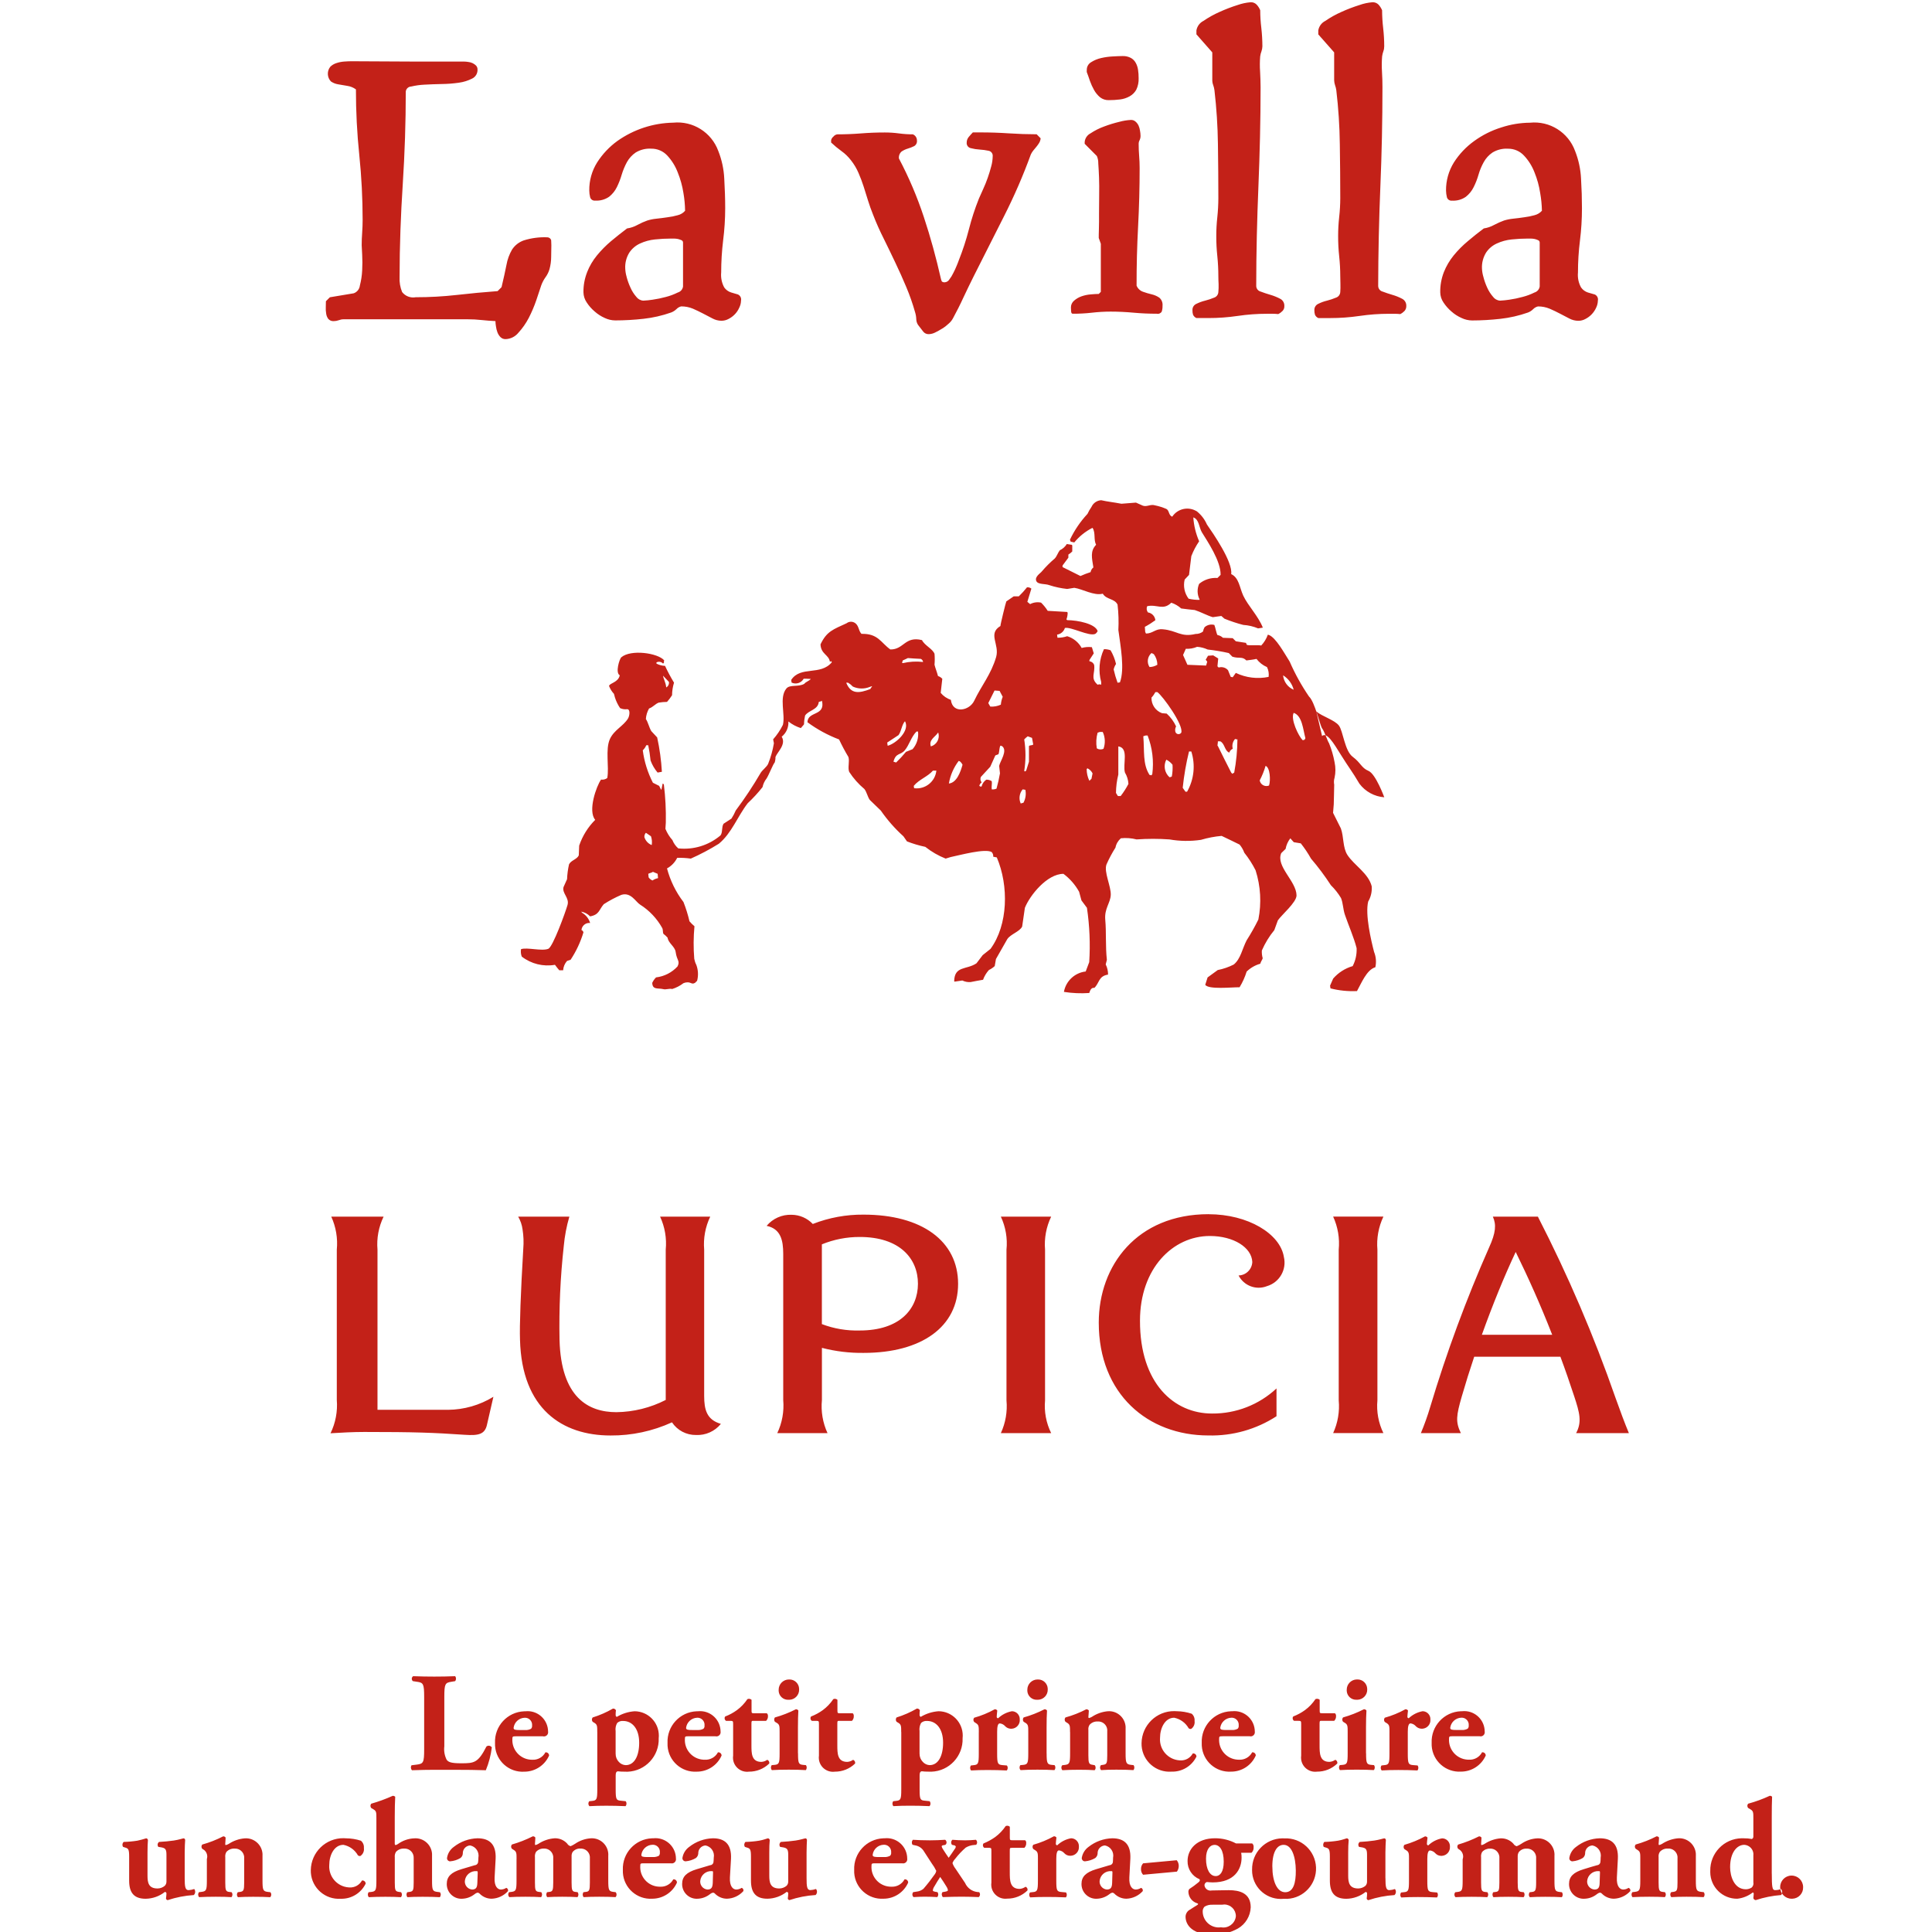<svg xmlns="http://www.w3.org/2000/svg" xmlns:xlink="http://www.w3.org/1999/xlink" preserveAspectRatio="xMidYMid" width="300" height="300" viewBox="0 0 300 300">
  <defs>
    <style>
      .cls-1 {
        fill: #c32118;
        fill-rule: evenodd;
      }
    </style>
  </defs>
  <path d="M109.343,216.748 L109.343,194.048 C109.194,192.284 109.520,190.513 110.285,188.919 L102.497,188.919 C103.241,190.519 103.544,192.290 103.374,194.048 L103.374,217.383 C101.001,218.597 98.381,219.248 95.716,219.282 C91.349,219.282 87.119,216.994 86.884,208.061 C86.788,203.193 87.009,198.322 87.543,193.482 C87.682,191.937 87.972,190.409 88.410,188.919 L80.463,188.919 C80.817,189.527 81.047,190.198 81.140,190.894 C81.301,191.896 81.339,192.914 81.253,193.923 C80.853,200.698 80.665,205.877 80.746,208.050 C81.032,218.799 87.312,222.902 94.802,222.902 C98.093,222.926 101.350,222.228 104.345,220.859 C105.174,222.105 106.577,222.845 108.072,222.825 C109.562,222.897 110.997,222.255 111.938,221.097 C109.736,220.462 109.343,218.893 109.343,216.748 ZM58.617,218.915 L58.617,194.048 C58.466,192.284 58.794,190.513 59.565,188.919 L51.438,188.919 C52.171,190.523 52.468,192.291 52.298,194.048 L52.298,217.383 C52.442,219.164 52.105,220.950 51.323,222.557 C53.063,222.452 54.821,222.354 56.553,222.354 C64.386,222.354 67.216,222.459 72.181,222.796 C74.323,222.941 75.311,222.722 75.628,221.183 L76.615,216.893 C74.495,218.196 72.062,218.893 69.576,218.915 L58.617,218.915 L58.617,218.915 ZM214.812,188.914 L207.010,188.914 C207.746,190.516 208.045,192.287 207.876,194.041 L207.876,217.441 C208.037,219.185 207.738,220.938 207.010,222.529 L214.812,222.529 C214.044,220.950 213.721,219.191 213.884,217.441 L213.884,194.048 C213.734,192.287 214.055,190.516 214.812,188.919 L214.812,188.914 ZM187.671,188.538 C176.554,188.538 170.615,196.500 170.615,205.374 C170.615,216.504 178.261,222.897 187.640,222.897 C191.385,222.992 195.073,221.952 198.215,219.911 L198.215,215.595 C195.497,218.131 191.910,219.527 188.195,219.493 C182.349,219.493 176.998,214.874 177.017,205.077 C177.017,196.940 182.133,191.924 187.862,191.924 C191.567,191.924 194.358,193.711 194.457,195.957 C194.409,197.110 193.477,198.026 192.325,198.053 C193.150,199.658 195.055,200.376 196.732,199.713 C198.679,199.138 199.832,197.138 199.357,195.164 C198.773,191.575 193.795,188.544 187.671,188.544 L187.671,188.538 ZM163.225,188.919 L155.411,188.919 C156.159,190.519 156.462,192.290 156.286,194.048 L156.286,217.447 C156.447,219.189 156.145,220.944 155.411,222.535 L163.225,222.535 C162.446,220.958 162.117,219.199 162.275,217.447 L162.275,194.048 C162.130,192.284 162.457,190.513 163.225,188.919 ZM252.931,222.535 C252.253,220.905 251.616,219.177 250.873,217.104 C247.509,207.439 243.475,198.022 238.801,188.919 L231.810,188.919 C232.364,190.151 232.282,191.402 231.212,193.739 C227.663,201.773 224.618,210.022 222.093,218.437 C221.681,219.827 221.193,221.196 220.633,222.535 L226.842,222.535 C225.990,220.783 226.130,219.813 226.986,216.833 C227.581,214.776 228.225,212.719 228.912,210.676 L242.298,210.676 C243.035,212.631 243.739,214.691 244.447,216.833 C245.287,219.385 245.665,220.799 244.740,222.535 L252.931,222.535 ZM230.103,207.263 C231.776,202.599 233.588,198.163 235.357,194.404 C237.274,198.310 239.173,202.522 241.024,207.263 L230.103,207.263 ZM134.104,188.607 C131.404,188.582 128.724,189.073 126.209,190.058 C125.352,189.155 124.165,188.639 122.919,188.629 C121.430,188.573 119.999,189.207 119.042,190.349 C121.222,190.806 121.619,192.570 121.619,194.706 L121.619,217.398 C121.772,219.164 121.452,220.938 120.693,222.538 L128.499,222.538 C127.756,220.933 127.455,219.158 127.627,217.398 L127.627,209.295 C129.745,209.843 131.925,210.106 134.112,210.077 C143.124,210.077 148.773,206.009 148.773,199.353 C148.773,192.696 143.118,188.607 134.105,188.607 L134.104,188.607 ZM133.501,206.598 C131.494,206.658 129.495,206.321 127.619,205.606 L127.619,193.222 C129.486,192.458 131.485,192.069 133.501,192.076 C139.738,192.076 142.543,195.449 142.538,199.343 C142.534,203.240 139.739,206.598 133.503,206.598 L133.501,206.598 ZM213.364,147.811 C212.891,145.987 211.964,142.018 212.449,139.996 C212.870,139.281 213.062,138.454 212.999,137.626 C212.494,135.608 210.279,134.365 209.236,132.773 C208.481,131.615 208.687,129.955 208.210,128.639 C207.806,127.833 207.404,127.026 206.998,126.220 C207.036,125.778 207.071,125.337 207.105,124.887 C207.142,123.881 207.146,122.867 207.175,121.847 C207.104,121.484 207.124,121.109 207.234,120.757 C207.404,119.971 207.404,119.157 207.234,118.371 C207.049,117.348 206.758,116.348 206.366,115.386 C206.179,115.182 205.641,113.529 205.312,113.128 C204.983,112.726 204.184,109.013 203.260,108.152 C202.094,106.448 201.092,104.637 200.265,102.745 C200.233,102.682 200.192,102.621 200.148,102.548 C199.409,101.396 198.115,99.021 197.052,98.607 C196.997,98.590 196.931,98.573 196.871,98.550 C196.649,99.179 196.297,99.754 195.839,100.239 C195.356,100.107 193.905,100.289 193.603,100.126 C193.553,100.035 193.518,99.928 193.471,99.823 C192.953,99.747 192.425,99.661 191.899,99.579 C191.738,99.426 191.589,99.257 191.416,99.095 C190.909,99.073 190.409,99.061 189.899,99.036 C189.663,98.812 189.368,98.663 189.046,98.610 C188.877,98.344 188.738,97.468 188.565,97.040 C188.029,96.891 187.454,97.025 187.041,97.399 C186.926,97.608 186.844,97.834 186.798,98.068 C186.469,98.319 186.064,98.450 185.650,98.441 C183.316,98.998 182.770,97.894 180.554,97.714 C179.396,97.599 179.054,98.360 177.948,98.378 C177.912,98.294 177.865,98.216 177.829,98.133 C177.803,97.865 177.778,97.599 177.769,97.336 C178.340,97.034 178.886,96.689 179.405,96.305 C179.339,95.687 178.867,95.191 178.253,95.097 C178.041,94.820 177.995,94.450 178.131,94.130 C179.654,93.789 180.595,94.845 181.878,93.588 C182.445,93.779 182.967,94.084 183.415,94.482 C184.112,94.578 184.817,94.655 185.524,94.727 C186.440,95.016 187.457,95.586 188.318,95.834 C188.760,95.766 189.204,95.702 189.648,95.646 C189.808,95.789 189.978,95.924 190.131,96.069 C191.082,96.456 192.058,96.780 193.052,97.037 C193.845,97.087 194.623,97.269 195.356,97.576 C195.593,97.534 195.840,97.494 196.092,97.460 C195.362,95.620 193.811,94.100 193.052,92.491 C192.470,91.232 192.407,89.724 191.177,89.145 C191.463,87.276 188.357,82.807 187.410,81.441 C187.070,80.662 186.551,79.976 185.894,79.439 C184.608,78.590 182.879,78.942 182.026,80.226 C181.441,80.036 181.592,79.266 181.111,79.026 C180.544,78.780 179.956,78.594 179.352,78.473 C178.653,78.250 178.118,78.736 177.476,78.527 L176.392,78.044 C175.637,78.095 174.891,78.163 174.137,78.221 C172.822,77.970 172.042,77.913 170.991,77.674 C170.336,77.712 169.754,78.111 169.487,78.710 C169.248,79.052 169.040,79.415 168.865,79.794 C167.756,80.985 166.837,82.338 166.139,83.808 C166.183,83.900 166.217,84.006 166.257,84.108 C166.444,84.148 166.626,84.192 166.815,84.229 C167.578,83.294 168.527,82.530 169.600,81.982 L169.661,81.982 C170.154,82.766 169.787,83.808 170.201,84.591 C169.249,85.585 169.556,86.658 169.779,88.108 C169.550,88.292 169.395,88.551 169.345,88.840 C168.810,89.011 168.285,89.212 167.773,89.444 C166.848,88.981 165.917,88.528 164.990,88.055 L164.990,87.812 C165.300,87.409 165.594,87.005 165.896,86.597 L165.896,86.113 C166.117,85.978 166.320,85.815 166.500,85.630 L166.500,84.720 C166.478,84.688 166.466,84.636 166.444,84.599 C166.183,84.557 165.917,84.523 165.654,84.477 C165.393,84.900 165.015,85.237 164.565,85.445 C164.243,85.863 164.128,86.352 163.782,86.724 C163.061,87.335 162.389,88.005 161.777,88.726 C161.593,88.997 160.596,89.560 160.926,90.242 C161.192,90.790 162.322,90.621 162.926,90.858 C163.832,91.153 164.767,91.353 165.714,91.453 C166.076,91.400 166.444,91.335 166.815,91.276 C168.080,91.453 169.877,92.547 171.239,92.188 C171.796,93.126 173.071,92.920 173.533,93.884 C173.686,95.192 173.728,96.511 173.659,97.826 C173.999,100.392 174.669,103.886 173.902,105.957 L173.533,106.011 C173.288,105.340 173.087,104.651 172.929,103.952 C172.997,103.648 173.121,103.360 173.296,103.104 C173.123,102.356 172.838,101.640 172.451,100.977 C172.120,100.852 171.770,100.794 171.417,100.805 C170.679,102.400 170.528,104.205 170.991,105.900 L170.991,106.324 C170.816,106.244 170.616,106.244 170.440,106.324 C169.249,105.274 170.091,104.574 169.896,103.231 C169.771,102.928 169.493,102.717 169.166,102.679 L169.166,102.489 C169.394,102.142 169.616,101.803 169.839,101.454 C169.731,101.139 169.647,100.808 169.546,100.494 C169.015,100.429 168.477,100.471 167.961,100.615 C167.479,99.736 166.672,99.081 165.714,98.790 C165.228,98.955 164.718,99.035 164.203,99.027 C164.174,98.867 164.164,98.705 164.144,98.544 C164.713,98.465 165.187,98.063 165.357,97.511 C166.349,97.307 169.114,98.864 170.074,98.431 C170.232,98.320 170.358,98.170 170.440,97.996 C170.085,96.866 167.380,96.309 165.714,96.295 C165.679,96.263 165.635,96.223 165.594,96.178 C165.720,95.850 165.783,95.502 165.785,95.150 C165.748,95.104 165.739,95.065 165.714,95.026 C164.712,94.975 163.694,94.907 162.688,94.849 C162.394,94.385 162.048,93.957 161.655,93.574 C161.079,93.452 160.478,93.534 159.955,93.808 C159.817,93.682 159.677,93.574 159.527,93.450 C159.733,92.781 159.940,92.118 160.139,91.442 L160.139,91.389 C159.949,91.242 159.710,91.174 159.471,91.200 C159.079,91.695 158.654,92.163 158.198,92.600 L157.407,92.600 L156.261,93.388 C156.198,93.455 155.312,97.069 155.348,97.205 C153.338,98.410 155.235,100.034 154.683,102.010 C153.903,104.710 152.356,106.526 151.285,108.794 C150.544,110.384 147.916,110.890 147.650,108.673 C147.033,108.465 146.487,108.090 146.071,107.587 C146.148,106.855 146.232,106.136 146.320,105.403 C146.138,105.204 145.908,105.056 145.651,104.974 C145.504,104.383 145.218,103.694 145.111,103.219 C145.160,102.653 145.160,102.083 145.111,101.517 C144.775,100.710 143.596,100.249 143.164,99.394 C140.500,98.736 140.354,100.884 138.249,100.846 C136.759,99.778 136.357,98.359 133.768,98.426 C133.245,97.879 133.411,97.048 132.618,96.652 C132.241,96.472 131.793,96.520 131.462,96.776 C129.408,97.734 128.381,98.002 127.408,100.057 C127.465,101.565 128.698,101.670 128.858,102.728 C129.058,102.747 128.933,102.739 129.103,102.656 C129.115,102.721 129.134,102.784 129.159,102.844 C127.387,104.962 124.336,103.349 122.860,105.574 C122.872,105.714 122.890,105.852 122.916,105.989 C123.602,106.317 124.424,106.056 124.795,105.392 L125.202,105.392 C125.232,105.417 125.876,105.403 125.897,105.425 C125.766,105.663 125.021,105.934 124.904,106.177 C123.978,106.719 122.649,106.255 122.111,106.912 C120.944,108.318 121.975,110.926 121.568,112.557 C121.164,113.369 120.654,114.124 120.054,114.804 C120.092,115.005 120.131,115.207 120.172,115.413 C119.988,116.511 119.686,117.585 119.272,118.618 C119.069,119.076 118.365,119.586 118.114,120.012 C116.938,122.030 115.647,123.979 114.247,125.849 C114.062,126.290 113.836,126.714 113.574,127.115 C113.158,127.381 112.768,127.636 112.354,127.910 C112.020,128.420 112.243,129.270 111.871,129.728 C110.053,131.265 107.685,131.990 105.320,131.736 C104.920,131.386 104.610,130.947 104.414,130.454 C103.953,129.936 103.584,129.341 103.325,128.697 C103.351,128.366 103.360,128.052 103.388,127.730 C103.429,125.743 103.327,123.756 103.080,121.784 C103.013,121.747 102.954,121.695 102.899,121.663 C102.837,121.969 102.777,122.277 102.718,122.568 C102.701,122.592 102.682,122.614 102.662,122.634 C102.550,122.433 102.449,122.226 102.349,122.028 C102.027,121.866 101.704,121.695 101.383,121.544 C100.573,119.968 100.040,118.263 99.807,116.507 C100.043,116.288 100.229,116.021 100.350,115.723 L100.657,115.723 C100.818,116.505 100.940,117.295 101.020,118.089 C101.271,118.774 101.641,119.408 102.112,119.963 C102.335,119.923 102.550,119.889 102.777,119.844 C102.674,118.049 102.430,116.264 102.046,114.508 C101.749,114.185 101.442,113.863 101.134,113.528 C100.764,112.898 100.651,112.194 100.290,111.646 C100.328,111.071 100.498,110.512 100.785,110.013 C101.394,109.810 101.751,109.294 102.284,109.103 C102.711,109.032 103.142,108.994 103.574,108.991 C103.862,108.668 104.123,108.323 104.356,107.958 C104.364,107.295 104.466,106.636 104.661,106.002 C104.147,105.160 103.681,104.290 103.266,103.395 C102.799,103.382 102.342,103.260 101.932,103.039 L101.932,102.860 C102.275,102.675 102.700,102.751 102.960,103.042 C103.131,102.871 103.120,102.916 103.085,102.673 C103.108,102.632 103.127,102.590 103.145,102.547 C102.138,101.376 97.944,100.806 96.478,102.063 C96.188,102.308 95.512,104.483 96.236,104.860 C96.006,105.979 94.672,106.052 94.572,106.518 C94.743,106.971 95.002,107.386 95.334,107.739 C95.391,107.887 95.424,108.124 95.481,108.286 C95.667,108.878 95.938,109.440 96.286,109.953 C96.628,110.115 97.009,110.174 97.383,110.123 C97.902,110.123 97.775,111.147 97.509,111.586 C96.751,112.787 95.368,113.331 94.711,114.744 C93.964,116.379 94.617,119.071 94.296,120.813 C94.018,121.017 93.672,121.105 93.330,121.055 C92.600,122.083 91.245,125.917 92.425,127.304 C91.300,128.428 90.448,129.797 89.936,131.303 C89.916,131.812 89.898,132.326 89.871,132.826 C89.573,133.461 88.656,133.583 88.356,134.223 C88.186,134.979 88.084,135.750 88.052,136.524 C87.870,136.928 87.687,137.331 87.504,137.744 C87.243,138.722 88.445,139.402 88.125,140.524 C87.804,141.647 85.845,147.058 85.139,147.329 C84.127,147.739 81.856,147.060 80.903,147.387 C80.839,147.774 80.879,148.171 81.018,148.537 C82.480,149.672 84.352,150.135 86.173,149.815 C86.397,150.137 86.615,150.389 86.845,150.663 L87.443,150.663 C87.480,150.125 87.694,149.615 88.052,149.212 C88.234,149.149 88.411,149.089 88.601,149.034 C89.470,147.722 90.142,146.288 90.596,144.781 C90.561,144.614 90.446,144.475 90.288,144.412 C90.353,143.742 90.947,143.252 91.615,143.316 C91.621,143.317 91.628,143.318 91.633,143.318 C91.440,142.662 91.006,142.103 90.420,141.752 C90.359,141.686 90.288,141.621 90.233,141.558 C90.766,141.649 91.256,141.907 91.633,142.294 C93.069,142.029 92.992,141.287 93.752,140.405 C94.619,139.844 95.532,139.359 96.482,138.954 C97.967,138.486 98.702,140.039 99.397,140.470 C100.822,141.370 101.999,142.613 102.821,144.084 C102.992,144.392 102.880,144.730 103.020,145.010 C103.257,145.184 103.473,145.383 103.666,145.605 C103.770,146.447 104.793,146.966 104.914,147.810 C105.094,149.178 105.644,149.186 105.205,150.068 C104.333,151.016 103.151,151.619 101.872,151.769 C101.626,152.015 101.425,152.301 101.280,152.618 C101.320,153.735 102.153,153.394 102.971,153.587 C103.398,153.719 103.952,153.445 104.376,153.574 C105.008,153.377 105.600,153.070 106.125,152.668 C107.297,152.232 107.297,153.026 107.951,152.597 C107.984,152.597 108.135,152.367 108.176,152.367 C108.202,152.355 108.224,152.339 108.242,152.317 C108.463,151.498 108.422,150.628 108.127,149.832 C107.975,149.533 107.866,149.214 107.804,148.884 C107.666,147.200 107.676,145.507 107.835,143.824 C107.555,143.593 107.296,143.337 107.062,143.060 C106.825,142.041 106.513,141.041 106.130,140.068 C104.942,138.514 104.073,136.739 103.572,134.847 C104.256,134.479 104.808,133.905 105.151,133.206 C105.860,133.186 106.568,133.224 107.271,133.323 C108.773,132.656 110.226,131.885 111.621,131.016 C113.625,129.369 114.521,126.770 116.111,124.718 C116.938,123.945 117.705,123.111 118.406,122.222 C118.508,121.733 118.722,121.274 119.032,120.883 C119.379,120.358 120.050,118.625 120.292,118.405 C120.381,118.128 120.423,117.836 120.415,117.545 C120.688,116.787 122.123,115.597 121.381,114.396 C122.092,113.824 122.480,112.940 122.418,112.029 C122.996,112.486 123.650,112.834 124.352,113.057 C124.466,112.895 124.779,112.598 124.850,112.461 C124.855,112.008 124.910,111.558 125.011,111.116 C125.536,110.284 127.020,110.239 127.136,109.002 C127.297,108.913 127.665,108.924 127.619,108.749 C128.244,111.258 125.433,110.362 125.379,112.149 C126.887,113.259 128.540,114.159 130.292,114.822 C130.728,115.754 131.212,116.663 131.742,117.545 C131.953,118.263 131.605,119.208 131.863,119.855 C132.512,120.857 133.309,121.756 134.225,122.522 C134.612,123.025 134.708,123.734 135.069,124.219 C135.638,124.768 136.208,125.317 136.772,125.866 C137.786,127.329 138.965,128.670 140.286,129.862 C140.466,130.133 140.655,130.386 140.834,130.651 C141.757,131.012 142.709,131.296 143.679,131.499 C144.636,132.258 145.701,132.872 146.837,133.323 L147.623,133.083 C149.083,132.781 152.929,131.724 153.980,132.302 C154.165,132.497 154.255,132.762 154.227,133.029 C154.411,133.057 154.587,133.104 154.782,133.138 C156.664,137.547 156.535,143.622 153.805,147.344 C153.413,147.667 152.999,147.989 152.592,148.312 C152.270,148.729 151.947,149.158 151.626,149.583 C150.075,150.625 148.214,149.934 148.164,152.364 C148.181,152.388 148.200,152.412 148.222,152.430 C148.628,152.364 149.028,152.314 149.433,152.251 C149.828,152.445 150.267,152.528 150.704,152.497 C151.347,152.364 151.991,152.251 152.649,152.137 C152.850,151.578 153.160,151.063 153.558,150.622 C153.889,150.465 154.194,150.259 154.461,150.012 C154.530,149.639 154.581,149.275 154.650,148.918 C155.231,147.887 155.817,146.856 156.412,145.826 C156.931,145.049 158.332,144.670 158.719,143.878 C158.856,142.910 159.002,141.932 159.143,140.965 C159.919,139.017 162.602,135.685 165.132,135.689 C166.132,136.434 166.961,137.383 167.564,138.474 C167.680,138.922 167.806,139.373 167.927,139.816 C168.215,140.196 168.502,140.576 168.780,140.965 C169.194,143.756 169.314,146.584 169.134,149.400 C168.949,149.884 168.780,150.368 168.587,150.852 C166.884,151.044 165.509,152.333 165.204,154.020 C166.504,154.226 167.825,154.283 169.139,154.191 C169.277,153.768 169.462,153.312 169.932,153.399 C170.752,152.593 170.566,151.573 172.057,151.334 C172.064,150.786 171.940,150.246 171.694,149.757 C171.749,149.507 171.815,149.273 171.875,149.038 C171.642,147.000 171.800,144.747 171.626,142.839 C171.466,141.049 172.423,140.247 172.479,138.954 C172.530,137.624 171.381,135.374 171.815,134.228 C172.215,133.324 172.681,132.451 173.209,131.616 C173.316,131.052 173.614,130.540 174.049,130.165 C174.866,130.083 175.690,130.143 176.485,130.344 C178.183,130.224 179.885,130.224 181.583,130.344 C183.203,130.628 184.858,130.650 186.485,130.410 C187.533,130.099 188.606,129.893 189.695,129.797 C190.625,130.247 191.567,130.684 192.481,131.144 C192.797,131.518 193.046,131.947 193.213,132.408 C193.889,133.256 194.475,134.170 194.966,135.137 C195.755,137.608 195.903,140.239 195.397,142.783 C194.852,143.891 194.245,144.967 193.579,146.009 C192.895,147.317 192.653,148.901 191.577,149.770 C190.790,150.170 189.954,150.458 189.091,150.628 C188.565,151.005 188.043,151.388 187.513,151.775 C187.391,152.152 187.272,152.542 187.149,152.927 C187.693,153.679 191.213,153.292 192.481,153.300 C192.947,152.536 193.317,151.718 193.579,150.865 C194.173,150.290 194.899,149.871 195.696,149.646 C195.770,149.331 196.016,149.021 196.073,148.799 C195.960,148.406 195.916,147.996 195.941,147.589 C196.437,146.451 197.086,145.387 197.875,144.428 C198.051,143.931 198.238,143.423 198.424,142.915 C198.974,142.089 201.339,140.110 201.325,139.031 C201.295,136.815 198.071,134.525 198.952,132.473 C199.176,132.258 199.402,132.034 199.629,131.813 C199.736,131.215 199.988,130.651 200.362,130.173 C200.540,130.365 200.711,130.583 200.900,130.776 C201.256,130.842 201.618,130.903 201.986,130.955 C202.577,131.701 203.108,132.494 203.572,133.326 C204.692,134.632 205.721,136.011 206.657,137.453 C207.268,138.050 207.798,138.722 208.235,139.455 C208.556,140.237 208.536,141.170 208.843,142.065 C209.368,143.611 210.243,145.594 210.655,147.226 C210.699,148.193 210.488,149.156 210.044,150.017 C208.871,150.357 207.818,151.028 207.014,151.952 C206.854,152.323 206.693,152.689 206.531,153.051 C206.552,153.186 206.567,153.328 206.597,153.475 C207.939,153.818 209.327,153.958 210.712,153.892 C211.355,152.764 212.197,150.580 213.562,150.194 C213.740,149.398 213.671,148.567 213.364,147.811 ZM183.955,89.993 C184.188,89.753 184.402,89.510 184.632,89.271 C184.745,88.303 184.871,87.326 184.987,86.358 C185.302,85.544 185.708,84.770 186.202,84.051 C185.689,82.875 185.384,81.620 185.296,80.340 C186.211,80.650 186.171,81.890 186.624,82.650 C187.502,84.084 189.575,87.112 189.534,89.263 C189.374,89.425 189.212,89.585 189.050,89.747 C188.019,89.672 186.998,89.998 186.202,90.658 C185.862,91.434 185.887,92.321 186.268,93.077 L186.268,93.145 C185.695,93.159 185.123,93.099 184.566,92.965 C183.928,92.116 183.703,91.026 183.955,89.993 ZM103.873,105.894 C103.919,106.237 103.753,106.574 103.452,106.745 C103.374,105.939 103.006,105.400 102.961,104.921 C103.268,105.242 103.575,105.573 103.873,105.894 ZM100.059,129.980 C100.040,129.736 100.126,129.493 100.296,129.315 C100.559,129.498 100.826,129.673 101.081,129.854 C101.229,130.284 101.272,130.744 101.203,131.196 L101.140,131.196 C100.618,130.971 100.222,130.526 100.059,129.980 ZM101.320,136.719 C101.076,136.622 100.867,136.453 100.719,136.236 C100.701,136.048 100.679,135.863 100.664,135.685 C100.836,135.581 101.218,135.510 101.389,135.378 C101.634,135.479 101.872,135.574 102.118,135.685 C102.139,135.913 102.164,136.116 102.180,136.357 C101.872,136.419 101.579,136.542 101.320,136.719 ZM135.164,106.987 C133.381,107.667 132.131,107.826 131.396,106.005 C131.491,105.999 131.587,105.999 131.682,106.005 C131.959,106.170 132.210,106.374 132.428,106.610 C133.252,106.988 134.196,107.010 135.037,106.671 C135.052,106.671 135.390,106.542 135.410,106.542 C135.430,106.652 135.132,106.890 135.164,106.987 L135.164,106.987 ZM140.183,102.547 C140.451,102.439 140.713,102.308 140.974,102.184 C141.647,102.236 142.313,102.281 142.978,102.308 C143.176,102.393 143.312,102.578 143.334,102.793 C142.281,102.667 141.214,102.728 140.183,102.971 C140.144,102.956 140.107,102.936 140.071,102.913 C140.107,102.796 140.142,102.673 140.186,102.547 L140.183,102.547 ZM137.830,115.784 C137.802,115.623 137.785,115.461 137.766,115.301 C138.348,114.910 138.927,114.531 139.525,114.147 C139.982,113.502 140.008,112.609 140.492,112.024 L140.548,112.024 C141.288,113.484 139.164,115.426 137.890,115.787 L137.834,115.787 L137.830,115.784 ZM140.677,116.752 C140.200,117.330 139.691,117.880 139.152,118.400 C139.015,118.355 138.880,118.311 138.737,118.277 C139.104,116.852 139.805,117.310 140.489,116.513 C141.172,115.716 141.486,114.416 142.313,113.591 L142.552,113.591 C142.669,114.584 142.361,115.579 141.704,116.332 C141.361,116.471 141.018,116.615 140.677,116.749 L140.677,116.752 ZM141.945,122.397 C141.919,122.284 141.905,122.160 141.885,122.034 C142.691,121.037 144.035,120.618 144.865,119.665 L145.399,119.665 C145.220,121.356 143.706,122.581 142.017,122.403 C141.993,122.399 141.969,122.397 141.945,122.394 L141.945,122.397 ZM144.547,115.904 C144.175,114.896 145.206,114.452 145.646,113.777 L145.699,113.777 C145.973,114.671 145.471,115.617 144.578,115.891 C144.568,115.894 144.558,115.898 144.547,115.901 L144.547,115.904 ZM147.341,121.669 C147.557,120.393 148.080,119.188 148.863,118.157 C148.924,118.171 148.983,118.191 149.039,118.216 C149.220,118.359 149.365,118.544 149.461,118.755 C149.153,119.847 148.575,121.540 147.341,121.666 L147.341,121.669 ZM154.430,107.223 C154.696,107.247 154.957,107.264 155.216,107.281 C155.378,107.595 155.541,107.897 155.701,108.194 C155.544,108.585 155.446,108.998 155.411,109.418 C154.897,109.655 154.332,109.758 153.767,109.715 C153.662,109.539 153.561,109.354 153.461,109.173 C153.791,108.526 154.109,107.876 154.433,107.219 L154.430,107.223 ZM155.273,120.093 C155.135,120.891 154.957,121.680 154.738,122.460 C154.505,122.560 154.252,122.600 153.999,122.574 C153.932,122.103 154.071,121.697 153.999,121.302 C153.747,121.141 153.453,121.059 153.154,121.065 C152.795,121.307 152.539,121.672 152.430,122.092 C152.391,122.118 152.350,122.141 152.309,122.160 C152.232,122.118 152.147,122.083 152.063,122.034 C152.114,121.813 152.244,121.618 152.430,121.487 C152.233,121.250 152.186,120.924 152.309,120.640 C152.790,120.110 153.286,119.593 153.767,119.060 C154.024,118.477 154.286,117.882 154.554,117.303 C154.715,117.234 154.877,117.184 155.037,117.118 C155.198,116.746 155.141,116.209 155.336,115.787 C155.424,115.801 155.496,115.824 155.577,115.844 C156.554,116.524 155.270,118.225 155.150,118.931 C155.201,119.321 155.242,119.704 155.276,120.090 L155.273,120.093 ZM158.920,124.647 C158.782,124.689 158.634,124.718 158.495,124.763 C158.168,124.036 158.284,123.185 158.797,122.574 C158.934,122.605 159.079,122.623 159.219,122.640 C159.357,123.322 159.254,124.031 158.923,124.644 L158.920,124.647 ZM159.776,115.844 L159.776,118.277 C159.631,118.741 159.483,119.202 159.345,119.665 C159.282,119.707 159.219,119.749 159.166,119.789 C159.126,119.766 159.080,119.749 159.040,119.724 C159.301,118.099 159.301,116.442 159.040,114.816 C159.205,114.638 159.387,114.476 159.584,114.333 C159.809,114.405 160.031,114.494 160.251,114.577 C160.314,114.913 160.371,115.256 160.440,115.605 C160.292,115.765 159.925,115.686 159.779,115.841 L159.776,115.844 ZM169.477,120.941 C169.433,120.985 169.386,121.027 169.337,121.065 C169.282,121.130 169.222,121.191 169.159,121.245 C168.882,120.679 168.738,120.057 168.736,119.427 C168.782,119.391 168.823,119.348 168.857,119.300 C169.203,119.467 169.485,119.747 169.653,120.093 C169.595,120.373 169.542,120.652 169.480,120.938 L169.477,120.941 ZM171.351,116.263 C171.019,116.428 170.624,116.405 170.311,116.203 C170.173,115.394 170.214,114.564 170.434,113.773 C170.560,113.736 170.675,113.692 170.796,113.652 L171.230,113.652 C171.614,114.473 171.658,115.412 171.354,116.264 L171.351,116.263 ZM174.009,123.604 L173.584,123.604 C173.485,123.442 173.389,123.281 173.288,123.130 C173.297,122.164 173.420,121.203 173.653,120.267 L173.653,115.899 C175.336,116.147 174.306,118.660 174.682,119.964 C175.003,120.499 175.189,121.103 175.223,121.726 C174.877,122.386 174.474,123.015 174.020,123.605 L174.009,123.604 ZM178.802,101.399 C178.922,101.455 179.043,101.520 179.166,101.579 C179.518,102.054 179.710,102.630 179.713,103.223 C179.345,103.446 178.927,103.567 178.499,103.578 C178.043,102.877 178.175,101.947 178.806,101.400 L178.802,101.399 ZM178.922,120.213 C178.889,120.267 178.842,120.332 178.802,120.389 C178.707,120.371 178.601,120.349 178.499,120.332 C177.407,118.647 177.728,116.623 177.531,114.324 C177.652,114.289 177.778,114.247 177.898,114.205 L178.197,114.205 C178.941,116.115 179.191,118.182 178.925,120.215 L178.922,120.213 ZM181.957,120.568 C181.916,120.588 181.875,120.611 181.834,120.635 C181.757,120.650 181.674,120.676 181.602,120.692 C180.832,120.002 180.626,118.878 181.104,117.960 C181.480,118.147 181.811,118.418 182.070,118.750 C182.108,119.359 182.070,119.970 181.960,120.569 L181.957,120.568 ZM183.420,113.773 C183.263,114.005 182.948,114.066 182.715,113.909 C182.605,113.833 182.527,113.718 182.501,113.586 C182.446,113.318 182.489,113.038 182.623,112.798 C182.276,112.042 181.779,111.363 181.163,110.805 C180.922,110.782 180.680,110.763 180.431,110.742 C179.424,110.372 178.766,109.396 178.802,108.323 C179.042,108.067 179.246,107.779 179.410,107.470 L179.713,107.470 C180.532,108.041 183.836,112.597 183.423,113.779 L183.420,113.773 ZM184.327,122.934 L184.078,122.934 C183.933,122.737 183.792,122.539 183.650,122.329 C183.848,120.428 184.175,118.541 184.629,116.684 L184.984,116.684 C185.648,118.768 185.412,121.035 184.330,122.936 L184.327,122.934 ZM191.646,119.964 C191.556,120.019 191.457,120.089 191.359,120.153 C191.315,120.105 191.274,120.067 191.232,120.019 C191.216,120.004 191.199,119.987 191.177,119.964 C191.156,119.942 189.138,115.932 189.109,115.839 C189.091,115.819 189.069,115.800 189.046,115.783 C189.069,115.597 189.087,115.421 189.109,115.236 L189.109,115.113 L189.486,115.113 C190.201,115.470 190.120,116.549 190.879,116.868 C190.966,116.598 191.164,116.377 191.424,116.263 C191.274,115.731 191.410,115.159 191.781,114.748 C191.863,114.767 191.942,114.792 192.028,114.811 L192.148,114.811 C192.132,116.541 191.965,118.266 191.649,119.966 L191.646,119.964 ZM191.896,104.491 C191.734,104.718 191.586,104.939 191.413,105.162 C191.312,105.142 191.215,105.116 191.105,105.099 C190.965,104.763 190.828,104.405 190.683,104.063 C190.321,103.656 189.755,103.495 189.232,103.652 C189.163,103.578 189.106,103.521 189.043,103.464 C189.087,103.058 189.127,102.658 189.163,102.248 C188.899,102.087 188.637,101.926 188.386,101.765 C188.113,101.788 187.848,101.810 187.580,101.826 C187.459,102.036 187.344,102.239 187.221,102.442 C187.306,102.539 187.387,102.641 187.459,102.747 C187.402,102.939 187.344,103.145 187.281,103.350 C186.306,103.300 185.334,103.260 184.382,103.227 C184.157,102.716 183.930,102.218 183.703,101.708 C183.848,101.386 183.987,101.063 184.135,100.740 C184.736,100.777 185.337,100.672 185.890,100.436 C186.457,100.478 187.011,100.621 187.528,100.858 C188.631,100.980 189.723,101.162 190.806,101.407 C190.988,101.588 191.174,101.768 191.356,101.967 C192.434,102.315 192.867,101.878 193.537,102.553 C194.069,102.479 194.547,102.441 195.110,102.315 C195.535,102.873 196.095,103.311 196.740,103.586 C196.976,104.056 197.061,104.586 196.990,105.107 C195.274,105.462 193.487,105.247 191.902,104.492 L191.896,104.491 ZM197.058,121.973 C196.520,122.199 195.903,121.948 195.675,121.410 C195.645,121.336 195.622,121.260 195.607,121.181 C195.985,120.460 196.290,119.704 196.518,118.923 C197.219,119.170 197.318,121.163 197.058,121.973 ZM199.242,104.866 C200.057,105.374 200.644,106.175 200.884,107.104 C199.966,106.719 199.333,105.859 199.236,104.866 L199.242,104.866 ZM202.275,114.934 C201.630,114.300 200.365,111.668 200.884,110.690 C202.220,111.144 202.335,113.297 202.702,114.625 C202.555,114.892 202.629,114.892 202.269,114.934 L202.275,114.934 ZM204.393,110.474 C205.318,111.258 207.241,111.797 207.902,112.660 C208.562,113.523 208.794,116.586 210.051,117.518 C211.309,118.451 211.379,119.231 212.501,119.704 C213.624,120.176 214.950,123.802 214.950,123.802 C213.418,123.689 212.008,122.918 211.085,121.686 C209.956,119.763 209.428,119.170 208.241,117.254 C207.054,115.338 206.020,113.625 205.290,114.291 M74.775,49.694 C74.060,49.614 73.340,49.576 72.621,49.578 L53.366,49.578 C53.106,49.577 52.848,49.626 52.606,49.721 C52.359,49.813 52.099,49.861 51.835,49.863 C51.505,49.892 51.181,49.759 50.965,49.507 C50.789,49.260 50.678,48.971 50.644,48.670 C50.589,48.342 50.571,48.009 50.589,47.677 C50.605,47.325 50.607,47.032 50.607,46.774 L51.222,46.160 L54.928,45.542 C55.451,45.355 55.821,44.886 55.881,44.333 C56.081,43.564 56.201,42.777 56.238,41.984 C56.283,41.170 56.283,40.353 56.238,39.539 C56.187,38.765 56.163,38.283 56.163,38.087 C56.163,37.424 56.188,36.768 56.238,36.119 C56.283,35.474 56.310,34.813 56.310,34.155 C56.309,30.792 56.136,27.432 55.791,24.087 C55.440,20.697 55.265,17.290 55.268,13.881 C54.875,13.592 54.418,13.406 53.937,13.336 C53.429,13.257 52.956,13.174 52.513,13.094 C52.108,13.031 51.722,12.878 51.385,12.647 C50.788,12.018 50.746,11.046 51.285,10.368 C51.551,10.104 51.879,9.909 52.237,9.799 C52.625,9.668 53.027,9.587 53.436,9.558 C53.867,9.528 54.241,9.510 54.564,9.510 L63.953,9.558 L72.020,9.558 C72.243,9.562 72.465,9.581 72.685,9.614 C72.921,9.640 73.153,9.703 73.370,9.799 C73.570,9.893 73.754,10.021 73.913,10.174 C74.072,10.342 74.158,10.567 74.149,10.799 C74.177,11.388 73.852,11.938 73.323,12.197 C72.677,12.526 71.980,12.744 71.261,12.842 C70.373,12.971 69.478,13.039 68.581,13.047 C67.615,13.072 66.729,13.095 65.899,13.147 C65.207,13.179 64.519,13.276 63.845,13.436 C63.413,13.451 63.057,13.781 63.009,14.211 C63.009,19.022 62.848,23.823 62.540,28.601 C62.232,33.378 62.047,38.183 62.047,43.025 C62.004,43.818 62.138,44.613 62.440,45.349 C62.937,45.991 63.750,46.302 64.549,46.155 C66.681,46.157 68.810,46.038 70.929,45.800 C73.033,45.563 75.142,45.360 77.269,45.204 L77.881,44.589 C78.203,43.258 78.446,42.112 78.641,41.147 C78.788,40.303 79.083,39.491 79.513,38.751 C79.950,38.085 80.594,37.583 81.345,37.324 C82.525,36.957 83.760,36.797 84.995,36.849 C85.268,36.856 85.504,37.035 85.585,37.295 C85.604,37.510 85.614,37.769 85.614,38.084 C85.614,38.621 85.604,39.238 85.585,39.934 C85.579,40.561 85.492,41.184 85.327,41.789 C85.196,42.240 84.988,42.666 84.711,43.045 C84.433,43.430 84.210,43.852 84.048,44.299 C83.852,44.871 83.596,45.632 83.288,46.581 C82.963,47.537 82.568,48.467 82.107,49.364 C81.670,50.205 81.124,50.984 80.485,51.681 C79.995,52.282 79.268,52.638 78.495,52.660 C78.202,52.667 77.918,52.553 77.710,52.345 C77.501,52.129 77.339,51.872 77.236,51.589 C77.126,51.292 77.050,50.983 77.011,50.668 C76.963,50.402 76.937,50.132 76.933,49.861 C76.211,49.834 75.490,49.761 74.775,49.694 ZM91.163,42.266 C91.536,41.321 92.054,40.440 92.699,39.655 C93.358,38.855 94.088,38.116 94.880,37.447 C95.691,36.770 96.521,36.111 97.371,35.471 C97.931,35.389 98.471,35.207 98.968,34.934 C99.460,34.663 99.973,34.433 100.502,34.246 C100.966,34.101 101.445,34.005 101.929,33.958 C102.496,33.895 103.056,33.831 103.629,33.740 C104.174,33.676 104.713,33.568 105.241,33.418 C105.683,33.313 106.081,33.072 106.380,32.729 C106.368,31.800 106.281,30.873 106.121,29.957 C105.951,28.867 105.655,27.800 105.241,26.777 C104.873,25.806 104.321,24.915 103.614,24.153 C102.972,23.460 102.066,23.071 101.121,23.085 C100.273,23.034 99.431,23.243 98.705,23.684 C98.143,24.069 97.679,24.579 97.348,25.175 C97.015,25.791 96.745,26.440 96.542,27.110 C96.348,27.780 96.095,28.432 95.787,29.058 C95.501,29.642 95.089,30.153 94.580,30.555 C93.954,30.985 93.202,31.195 92.444,31.150 C92.085,31.201 91.742,30.982 91.638,30.634 C91.549,30.291 91.504,29.939 91.503,29.584 C91.481,28.039 91.907,26.521 92.729,25.213 C93.556,23.920 94.619,22.794 95.861,21.894 C98.402,20.094 101.425,19.103 104.537,19.047 C107.597,18.743 110.475,20.548 111.535,23.438 C112.079,24.808 112.392,26.258 112.462,27.731 C112.553,29.318 112.608,30.853 112.608,32.334 C112.606,34.011 112.498,35.685 112.286,37.349 C112.087,38.992 111.986,40.647 111.985,42.303 C111.907,43.110 112.071,43.921 112.457,44.633 C112.719,45.005 113.096,45.279 113.530,45.413 C113.917,45.520 114.271,45.628 114.582,45.723 C114.947,45.887 115.149,46.285 115.065,46.678 C115.060,47.055 114.968,47.425 114.798,47.762 C114.634,48.139 114.406,48.486 114.123,48.784 C113.840,49.082 113.508,49.331 113.142,49.518 C112.802,49.707 112.419,49.806 112.030,49.807 C111.543,49.804 111.065,49.682 110.636,49.450 C110.178,49.213 109.694,48.953 109.186,48.694 C108.679,48.434 108.142,48.167 107.600,47.933 C107.019,47.691 106.396,47.570 105.768,47.576 C105.490,47.645 105.237,47.792 105.039,48.000 C104.800,48.230 104.517,48.408 104.207,48.526 C102.825,49.012 101.393,49.340 99.937,49.502 C98.471,49.668 96.998,49.751 95.523,49.753 C94.965,49.746 94.415,49.617 93.912,49.378 C93.337,49.124 92.805,48.782 92.336,48.363 C91.858,47.958 91.443,47.485 91.102,46.960 C90.786,46.498 90.611,45.953 90.597,45.394 C90.582,44.324 90.776,43.262 91.168,42.266 L91.163,42.266 ZM97.300,43.000 C97.450,43.571 97.651,44.128 97.901,44.663 C98.125,45.179 98.427,45.656 98.796,46.080 C99.051,46.433 99.450,46.654 99.884,46.684 C100.369,46.662 100.853,46.612 101.334,46.537 C102.032,46.438 102.722,46.295 103.403,46.108 C104.040,45.946 104.657,45.714 105.246,45.420 C105.679,45.299 105.999,44.933 106.061,44.487 L106.061,37.663 C106.062,37.506 105.970,37.363 105.826,37.298 C105.646,37.219 105.461,37.156 105.270,37.110 C105.058,37.068 104.842,37.046 104.625,37.046 L104.201,37.046 C103.363,37.046 102.524,37.092 101.690,37.181 C100.894,37.261 100.116,37.473 99.389,37.809 C98.718,38.113 98.145,38.598 97.732,39.208 C97.264,39.952 97.039,40.823 97.087,41.700 C97.107,42.140 97.180,42.577 97.305,42.999 L97.300,43.000 ZM129.050,21.800 C129.093,21.570 129.218,21.363 129.402,21.220 C129.549,21.031 129.762,20.903 129.997,20.861 C131.237,20.861 132.472,20.812 133.702,20.715 C134.933,20.617 136.165,20.569 137.399,20.571 C138.128,20.571 138.857,20.619 139.580,20.715 C140.302,20.812 141.029,20.861 141.758,20.861 C142.136,21.022 142.381,21.391 142.383,21.802 C142.430,22.155 142.262,22.503 141.956,22.686 C141.641,22.841 141.313,22.970 140.977,23.070 C140.635,23.171 140.309,23.322 140.010,23.518 C139.694,23.787 139.535,24.197 139.585,24.610 C141.125,27.525 142.419,30.564 143.452,33.695 C144.485,36.815 145.355,39.986 146.085,43.211 C146.116,43.386 146.174,43.555 146.255,43.711 C146.397,43.818 146.577,43.860 146.751,43.828 C147.026,43.796 147.269,43.637 147.410,43.399 C147.649,43.091 147.855,42.758 148.022,42.405 C148.218,42.033 148.395,41.651 148.553,41.261 C148.714,40.886 148.818,40.597 148.884,40.412 C149.507,38.848 150.029,37.246 150.449,35.616 C150.864,33.986 151.385,32.384 152.011,30.823 C152.203,30.376 152.424,29.880 152.680,29.329 C152.935,28.779 153.163,28.210 153.371,27.616 C153.580,27.022 153.756,26.447 153.911,25.857 C154.058,25.340 154.137,24.807 154.146,24.270 C154.194,23.862 153.917,23.487 153.514,23.413 C153.059,23.315 152.600,23.252 152.137,23.225 C151.670,23.199 151.206,23.126 150.753,23.007 C150.342,22.926 150.062,22.543 150.109,22.126 C150.109,21.817 150.218,21.519 150.414,21.281 C150.632,21.024 150.839,20.787 151.060,20.561 L152.293,20.561 C153.750,20.561 155.198,20.609 156.634,20.705 C158.070,20.801 159.515,20.850 160.972,20.852 L161.588,21.474 C161.570,21.734 161.488,21.984 161.351,22.205 C161.223,22.413 161.080,22.611 160.925,22.799 C160.764,22.984 160.602,23.176 160.452,23.368 C160.298,23.556 160.169,23.762 160.067,23.983 C158.876,27.252 157.491,30.446 155.918,33.549 C154.362,36.634 152.790,39.744 151.206,42.877 C150.669,43.953 150.138,45.052 149.609,46.174 C149.095,47.303 148.548,48.376 147.979,49.424 C147.815,49.731 147.597,50.004 147.334,50.231 C147.024,50.530 146.682,50.794 146.314,51.018 C145.931,51.255 145.564,51.457 145.200,51.637 C144.899,51.788 144.570,51.874 144.233,51.887 C143.893,51.906 143.566,51.758 143.357,51.489 C143.149,51.225 142.932,50.952 142.720,50.665 C142.457,50.380 142.301,50.011 142.280,49.623 C142.273,49.236 142.211,48.853 142.095,48.484 C141.719,47.151 141.261,45.844 140.724,44.568 C140.181,43.285 139.628,42.026 139.034,40.798 C138.440,39.571 137.864,38.321 137.241,37.089 C136.617,35.856 136.053,34.591 135.554,33.295 C135.272,32.595 135.016,31.882 134.793,31.159 C134.571,30.434 134.346,29.706 134.109,28.976 C133.872,28.245 133.605,27.525 133.303,26.842 C133.003,26.143 132.611,25.487 132.139,24.891 C131.722,24.345 131.226,23.863 130.667,23.465 C130.102,23.056 129.564,22.612 129.056,22.132 L129.056,21.799 L129.050,21.800 ZM166.787,46.683 C167.127,46.386 167.520,46.157 167.945,46.010 C168.398,45.853 168.870,45.753 169.347,45.715 C169.839,45.670 170.259,45.643 170.613,45.643 L170.936,45.320 L170.936,37.850 L170.613,36.950 C170.613,36.695 170.613,36.221 170.638,35.522 C170.665,34.822 170.657,34.042 170.657,33.157 C170.657,32.226 170.670,31.276 170.679,30.283 C170.689,29.289 170.695,28.368 170.657,27.533 C170.621,26.697 170.585,25.960 170.539,25.346 C170.547,24.962 170.472,24.582 170.321,24.229 L168.429,22.328 L168.429,22.042 C168.483,21.475 168.820,20.974 169.325,20.712 C169.984,20.272 170.695,19.914 171.441,19.644 C172.221,19.348 173.022,19.104 173.835,18.911 C174.405,18.753 174.990,18.657 175.582,18.625 C175.859,18.606 176.132,18.703 176.337,18.892 C176.531,19.060 176.686,19.268 176.795,19.502 C176.910,19.759 176.985,20.030 177.023,20.308 C177.072,20.566 177.099,20.828 177.102,21.091 C177.108,21.319 177.059,21.546 176.963,21.754 C176.866,21.930 176.812,22.128 176.812,22.329 C176.812,22.963 176.836,23.582 176.885,24.204 C176.935,24.824 176.963,25.437 176.963,26.079 C176.963,29.148 176.881,32.193 176.721,35.214 C176.560,38.236 176.482,41.283 176.488,44.356 C176.671,44.801 177.032,45.147 177.486,45.305 C177.928,45.464 178.378,45.597 178.836,45.705 C179.260,45.802 179.663,45.979 180.022,46.224 C180.384,46.537 180.569,47.008 180.516,47.485 C180.528,47.788 180.487,48.091 180.395,48.381 C180.236,48.652 179.921,48.788 179.616,48.716 C178.414,48.716 177.221,48.663 176.036,48.555 C174.852,48.447 173.659,48.386 172.451,48.386 C171.482,48.387 170.514,48.444 169.553,48.555 C168.565,48.667 167.570,48.720 166.576,48.716 C166.416,48.716 166.330,48.581 166.320,48.313 C166.309,48.045 166.293,47.855 166.293,47.765 C166.283,47.347 166.466,46.949 166.787,46.683 ZM168.757,10.886 C168.735,10.384 168.993,9.912 169.427,9.658 C169.905,9.355 170.432,9.137 170.984,9.013 C171.584,8.875 172.193,8.791 172.808,8.762 C173.428,8.728 173.923,8.705 174.309,8.705 C174.757,8.686 175.201,8.786 175.598,8.994 C175.919,9.170 176.181,9.434 176.356,9.755 C176.542,10.093 176.664,10.461 176.716,10.842 C176.781,11.269 176.809,11.701 176.806,12.132 C176.834,12.755 176.708,13.376 176.439,13.937 C176.195,14.365 175.840,14.718 175.412,14.957 C174.957,15.211 174.459,15.375 173.942,15.441 C173.354,15.515 172.762,15.551 172.169,15.550 C171.680,15.565 171.202,15.408 170.815,15.107 C170.440,14.789 170.125,14.406 169.886,13.977 C169.631,13.524 169.414,13.048 169.241,12.557 C169.081,12.053 168.901,11.589 168.750,11.179 L168.750,10.887 L168.757,10.886 ZM185.780,47.177 C186.211,46.963 186.663,46.798 187.130,46.684 C187.599,46.565 188.059,46.412 188.505,46.226 C188.896,46.106 189.166,45.755 189.185,45.349 C189.224,44.938 189.235,44.527 189.223,44.115 C189.201,43.711 189.185,43.294 189.185,42.884 C189.185,41.837 189.130,40.800 189.025,39.774 C188.914,38.738 188.861,37.697 188.864,36.655 C188.863,35.674 188.916,34.695 189.025,33.720 C189.128,32.742 189.182,31.760 189.185,30.778 C189.185,28.119 189.163,25.316 189.119,22.370 C189.083,19.579 188.902,16.793 188.581,14.022 C188.546,13.755 188.485,13.492 188.395,13.239 C188.298,12.989 188.246,12.724 188.244,12.455 L188.244,8.134 L185.780,5.334 L185.780,4.718 C185.890,4.083 186.293,3.537 186.869,3.247 C187.662,2.703 188.505,2.234 189.386,1.847 C190.296,1.434 191.229,1.077 192.181,0.778 C192.826,0.550 193.494,0.407 194.174,0.350 C194.528,0.325 194.874,0.456 195.121,0.708 C195.362,0.965 195.554,1.263 195.686,1.589 C195.689,2.521 195.747,3.453 195.861,4.378 C195.966,5.311 196.020,6.251 196.023,7.190 C196.016,7.455 195.969,7.716 195.881,7.964 C195.784,8.220 195.716,8.485 195.680,8.755 C195.617,9.543 195.612,10.337 195.667,11.127 C195.707,11.949 195.743,12.758 195.743,13.546 C195.743,18.707 195.614,23.842 195.406,28.955 C195.198,34.068 195.066,39.210 195.066,44.399 C195.069,44.814 195.353,45.174 195.755,45.276 C196.218,45.449 196.712,45.621 197.252,45.776 C197.766,45.924 198.266,46.124 198.742,46.371 C199.188,46.577 199.462,47.036 199.431,47.528 C199.450,47.810 199.346,48.085 199.149,48.287 C198.955,48.486 198.732,48.649 198.484,48.771 C198.202,48.738 197.919,48.723 197.634,48.723 L196.736,48.723 C195.214,48.723 193.693,48.835 192.187,49.057 C190.680,49.279 189.157,49.389 187.634,49.387 L185.780,49.387 C185.547,49.287 185.362,49.102 185.256,48.871 C185.186,48.640 185.154,48.398 185.164,48.157 C185.143,47.733 185.390,47.342 185.780,47.177 ZM204.703,47.177 C205.134,46.962 205.589,46.797 206.058,46.684 C206.527,46.566 206.986,46.413 207.430,46.226 C207.820,46.108 208.094,45.757 208.116,45.349 C208.144,44.938 208.153,44.527 208.141,44.115 C208.127,43.711 208.116,43.294 208.116,42.884 C208.114,41.846 208.057,40.808 207.946,39.774 C207.836,38.738 207.782,37.697 207.785,36.655 C207.784,35.674 207.837,34.695 207.946,33.720 C208.057,32.743 208.112,31.760 208.116,30.778 C208.116,28.119 208.092,25.316 208.046,22.370 C208.012,19.579 207.829,16.793 207.502,14.022 C207.467,13.755 207.403,13.492 207.310,13.239 C207.222,12.988 207.173,12.722 207.168,12.455 L207.168,8.134 L204.703,5.340 L204.703,4.718 C204.813,4.082 205.218,3.536 205.795,3.247 C206.586,2.701 207.428,2.232 208.307,1.847 C209.219,1.433 210.153,1.077 211.108,0.778 C211.748,0.550 212.417,0.406 213.095,0.350 C213.449,0.327 213.795,0.457 214.047,0.708 C214.283,0.967 214.475,1.265 214.610,1.589 C214.614,2.522 214.670,3.453 214.780,4.380 C214.886,5.313 214.941,6.252 214.941,7.192 C214.942,7.457 214.897,7.719 214.805,7.966 C214.714,8.223 214.651,8.487 214.614,8.757 C214.551,9.545 214.544,10.338 214.593,11.128 C214.645,11.950 214.667,12.760 214.667,13.547 C214.667,18.703 214.558,23.839 214.343,28.957 C214.129,34.074 214.016,39.222 214.003,44.401 C214.009,44.817 214.294,45.178 214.698,45.278 C215.161,45.450 215.647,45.623 216.187,45.778 C216.704,45.925 217.206,46.124 217.683,46.372 C218.128,46.580 218.399,47.040 218.368,47.529 C218.377,47.809 218.278,48.081 218.091,48.289 C217.899,48.488 217.675,48.652 217.427,48.773 C217.140,48.740 216.851,48.724 216.564,48.724 L215.669,48.724 C214.146,48.725 212.625,48.837 211.118,49.058 C209.607,49.280 208.084,49.390 206.561,49.389 L204.712,49.389 C204.478,49.291 204.289,49.106 204.189,48.873 C204.119,48.642 204.088,48.400 204.094,48.159 C204.075,47.737 204.318,47.346 204.705,47.177 L204.703,47.177 ZM224.198,42.265 C224.574,41.321 225.092,40.441 225.734,39.653 C226.393,38.850 227.128,38.110 227.926,37.446 C228.717,36.768 229.556,36.107 230.405,35.470 C230.961,35.387 231.499,35.205 231.993,34.932 C232.490,34.665 233.006,34.434 233.538,34.243 C233.999,34.101 234.475,34.005 234.957,33.957 C235.527,33.894 236.096,33.829 236.669,33.739 C237.213,33.674 237.751,33.566 238.280,33.417 C238.723,33.307 239.123,33.067 239.428,32.727 C239.410,31.798 239.318,30.870 239.156,29.955 C238.989,28.864 238.695,27.797 238.280,26.776 C237.910,25.805 237.355,24.916 236.644,24.158 C236.005,23.467 235.102,23.079 234.161,23.091 C233.314,23.039 232.471,23.248 231.744,23.689 C231.183,24.072 230.718,24.582 230.391,25.180 C230.050,25.792 229.781,26.440 229.586,27.115 C229.395,27.786 229.142,28.439 228.827,29.063 C228.541,29.648 228.125,30.159 227.612,30.560 C226.989,30.992 226.241,31.202 225.482,31.155 C225.123,31.206 224.780,30.987 224.677,30.639 C224.592,30.295 224.544,29.943 224.538,29.589 C224.523,28.045 224.949,26.528 225.765,25.218 C226.593,23.922 227.660,22.795 228.909,21.899 C230.190,20.970 231.612,20.257 233.122,19.789 C234.560,19.315 236.065,19.067 237.578,19.053 C240.640,18.743 243.522,20.550 244.578,23.444 C245.121,24.814 245.432,26.265 245.502,27.737 C245.599,29.324 245.646,30.859 245.645,32.341 C245.645,34.017 245.543,35.692 245.335,37.355 C245.129,38.999 245.026,40.653 245.026,42.310 C244.948,43.117 245.114,43.930 245.509,44.639 C245.769,45.008 246.142,45.282 246.571,45.420 C246.971,45.526 247.323,45.634 247.644,45.729 C248.005,45.898 248.201,46.294 248.116,46.684 C248.109,47.060 248.019,47.429 247.855,47.768 C247.687,48.144 247.456,48.490 247.172,48.790 C246.889,49.090 246.559,49.338 246.194,49.524 C245.854,49.714 245.470,49.813 245.083,49.813 C244.592,49.810 244.111,49.688 243.680,49.457 C243.228,49.219 242.739,48.960 242.231,48.701 C241.722,48.441 241.200,48.173 240.638,47.939 C240.061,47.697 239.439,47.576 238.813,47.582 C238.528,47.651 238.270,47.798 238.066,48.007 C237.836,48.239 237.556,48.419 237.251,48.533 C235.868,49.019 234.435,49.346 232.978,49.508 C231.516,49.674 230.045,49.758 228.575,49.760 C228.017,49.753 227.468,49.624 226.964,49.384 C226.384,49.130 225.847,48.786 225.375,48.365 C224.899,47.959 224.482,47.486 224.139,46.962 C223.821,46.501 223.648,45.956 223.640,45.395 C223.623,44.327 223.813,43.263 224.198,42.266 L224.198,42.265 ZM230.341,42.999 C230.485,43.570 230.684,44.126 230.929,44.662 C231.159,45.175 231.463,45.653 231.831,46.078 C232.086,46.431 232.484,46.653 232.918,46.683 C233.404,46.659 233.887,46.610 234.368,46.536 C235.064,46.436 235.753,46.292 236.430,46.106 C237.068,45.942 237.688,45.711 238.278,45.418 C238.705,45.290 239.019,44.927 239.084,44.486 L239.084,37.663 C239.087,37.503 238.991,37.358 238.843,37.298 C238.670,37.216 238.489,37.152 238.302,37.110 C238.091,37.068 237.874,37.046 237.658,37.046 L237.238,37.046 C236.401,37.046 235.561,37.092 234.727,37.181 C233.931,37.261 233.152,37.472 232.425,37.809 C231.752,38.111 231.178,38.595 230.766,39.208 C230.303,39.954 230.076,40.823 230.120,41.700 C230.139,42.140 230.213,42.577 230.342,42.999 L230.341,42.999 ZM68.994,271.163 C68.905,271.883 69.033,272.614 69.359,273.259 C69.650,273.627 70.048,273.801 71.638,273.801 C73.637,273.801 74.241,273.735 75.535,271.196 C75.784,271.001 76.145,271.043 76.340,271.294 C76.351,271.306 76.361,271.319 76.369,271.335 C76.221,272.554 75.908,273.748 75.439,274.882 C74.272,274.835 72.177,274.813 70.369,274.813 L67.434,274.813 C66.423,274.813 65.340,274.835 63.975,274.882 C63.772,274.674 63.743,274.351 63.905,274.108 L64.736,274.006 C65.733,273.874 65.863,273.693 65.863,271.656 L65.863,263.508 C65.863,261.470 65.738,261.273 64.736,261.142 L64.111,261.046 C63.908,260.873 63.883,260.567 64.056,260.366 C64.085,260.331 64.118,260.303 64.154,260.278 C65.295,260.323 66.386,260.342 67.434,260.342 C68.483,260.342 69.584,260.323 70.681,260.278 C70.850,260.506 70.850,260.819 70.681,261.046 L70.101,261.142 C69.124,261.292 68.994,261.465 68.994,263.508 L68.994,271.176 L68.994,271.163 ZM80.111,269.610 C79.607,269.610 79.561,269.656 79.561,270.001 C79.457,271.689 80.740,273.143 82.428,273.247 C82.502,273.253 82.575,273.253 82.648,273.253 C83.494,273.307 84.292,272.856 84.688,272.107 C84.960,272.066 85.213,272.253 85.254,272.526 C85.258,272.554 85.260,272.581 85.260,272.607 C84.586,274.126 83.084,275.104 81.425,275.106 C79.062,275.257 77.024,273.461 76.873,271.097 C76.863,270.946 76.861,270.794 76.867,270.645 C76.758,268.040 78.778,265.841 81.379,265.731 C81.451,265.727 81.524,265.726 81.596,265.726 C83.344,265.545 84.908,266.817 85.088,268.567 C85.099,268.673 85.105,268.780 85.106,268.887 C85.161,269.240 84.920,269.571 84.568,269.624 C84.478,269.638 84.387,269.634 84.300,269.610 L80.103,269.610 L80.111,269.610 ZM81.561,268.641 C81.874,268.660 82.186,268.591 82.462,268.440 C82.585,268.306 82.644,268.125 82.623,267.942 C82.684,267.337 82.245,266.798 81.642,266.735 C81.580,266.729 81.517,266.729 81.455,266.732 C80.577,266.768 79.855,267.435 79.750,268.307 C79.750,268.613 80.051,268.641 80.751,268.641 L81.567,268.641 L81.561,268.641 ZM92.742,268.948 C92.742,268.071 92.742,267.800 92.330,267.543 L92.027,267.356 C91.872,267.159 91.872,266.883 92.027,266.688 C93.126,266.346 94.184,265.883 95.180,265.307 C95.372,265.294 95.554,265.397 95.642,265.570 C95.607,265.809 95.593,266.052 95.598,266.294 C95.588,266.422 95.656,266.543 95.769,266.600 C96.614,266.091 97.568,265.790 98.551,265.723 C100.642,265.740 102.323,267.452 102.305,269.545 C102.304,269.667 102.297,269.786 102.284,269.908 C102.383,272.683 100.215,275.013 97.442,275.112 C97.265,275.118 97.088,275.115 96.911,275.102 C96.582,275.106 96.253,275.087 95.925,275.046 C95.727,275.083 95.603,275.219 95.603,275.682 L95.603,277.852 C95.603,279.387 95.687,279.557 96.408,279.615 L97.158,279.692 C97.334,279.922 97.323,280.243 97.132,280.461 C96.030,280.414 95.163,280.392 94.127,280.392 C93.161,280.392 92.315,280.414 91.526,280.461 C91.323,280.247 91.313,279.916 91.503,279.692 L91.941,279.647 C92.663,279.576 92.747,279.387 92.747,277.852 L92.747,268.948 L92.742,268.948 ZM95.598,272.327 C95.589,272.796 95.768,273.252 96.095,273.590 C96.369,273.893 96.751,274.072 97.158,274.091 C98.513,274.091 99.252,272.653 99.252,270.609 C99.252,268.462 98.196,267.230 96.755,267.230 C96.418,267.198 96.084,267.313 95.835,267.543 C95.615,267.928 95.530,268.375 95.594,268.813 L95.594,272.327 L95.598,272.327 ZM106.891,269.607 C106.387,269.607 106.351,269.653 106.351,269.998 C106.241,271.681 107.516,273.133 109.197,273.244 C109.276,273.250 109.355,273.252 109.433,273.250 C110.281,273.302 111.082,272.853 111.480,272.103 C111.753,272.066 112.004,272.258 112.041,272.529 C112.045,272.554 112.047,272.579 112.046,272.604 C111.374,274.126 109.867,275.106 108.205,275.102 C105.844,275.252 103.809,273.458 103.658,271.094 C103.649,270.943 103.647,270.791 103.654,270.642 C103.544,268.037 105.562,265.838 108.162,265.727 C108.237,265.724 108.312,265.723 108.386,265.723 C110.132,265.543 111.694,266.814 111.873,268.563 C111.884,268.670 111.889,268.777 111.890,268.884 C111.944,269.237 111.702,269.566 111.350,269.619 C111.265,269.632 111.177,269.627 111.094,269.607 L106.891,269.607 L106.891,269.607 ZM108.341,268.638 C108.652,268.657 108.963,268.588 109.237,268.437 C109.363,268.304 109.422,268.122 109.397,267.939 C109.462,267.337 109.027,266.798 108.426,266.732 C108.364,266.726 108.303,266.726 108.241,266.729 C107.363,266.764 106.640,267.432 106.533,268.304 C106.533,268.610 106.836,268.638 107.540,268.638 L108.345,268.638 L108.341,268.638 ZM116.989,267.210 C116.702,267.210 116.683,267.227 116.683,267.718 L116.683,271.004 C116.683,272.234 116.683,273.584 118.220,273.584 C118.550,273.568 118.869,273.455 119.136,273.263 C119.371,273.348 119.504,273.597 119.448,273.839 C118.603,274.661 117.468,275.115 116.290,275.102 C115.089,275.260 113.989,274.409 113.834,273.208 C113.808,273.007 113.810,272.806 113.840,272.607 L113.840,267.723 C113.840,267.265 113.815,267.214 113.420,267.214 L112.748,267.214 C112.527,267.088 112.449,266.806 112.575,266.584 C112.584,266.567 112.595,266.550 112.607,266.534 C113.255,266.288 113.867,265.956 114.429,265.548 C115.064,265.078 115.614,264.502 116.055,263.843 C116.270,263.746 116.522,263.785 116.699,263.941 L116.699,265.589 C116.699,266.008 116.724,266.034 117.118,266.034 L119.067,266.034 C119.191,266.137 119.258,266.291 119.248,266.452 C119.269,266.735 119.164,267.016 118.961,267.214 L116.986,267.214 L116.989,267.210 ZM123.917,272.258 C123.917,273.787 124.000,273.986 124.723,274.053 L125.139,274.088 C125.316,274.320 125.309,274.643 125.121,274.863 C124.349,274.816 123.488,274.794 122.487,274.794 C121.488,274.794 120.579,274.816 119.852,274.863 C119.666,274.641 119.659,274.320 119.834,274.088 L120.252,274.053 C120.976,273.986 121.057,273.787 121.057,272.258 L121.057,268.945 C121.057,268.068 121.057,267.797 120.636,267.540 L120.324,267.353 C120.179,267.153 120.179,266.883 120.324,266.685 C121.448,266.372 122.538,265.946 123.577,265.416 C123.734,265.403 123.884,265.478 123.968,265.611 C123.925,266.272 123.904,267.224 123.904,268.219 L123.904,272.251 L123.917,272.258 ZM124.088,262.346 C124.109,263.204 123.430,263.919 122.571,263.940 C122.530,263.941 122.489,263.940 122.447,263.938 C121.648,263.987 120.960,263.379 120.910,262.579 C120.906,262.517 120.906,262.454 120.910,262.391 C120.906,261.509 121.617,260.793 122.497,260.788 C122.517,260.788 122.537,260.788 122.557,260.788 C123.380,260.766 124.065,261.416 124.087,262.240 C124.088,262.278 124.088,262.316 124.086,262.352 L124.088,262.346 ZM130.342,267.210 C130.039,267.210 130.020,267.227 130.020,267.718 L130.020,271.004 C130.020,272.234 130.020,273.584 131.556,273.584 C131.885,273.567 132.203,273.455 132.472,273.263 C132.702,273.354 132.832,273.597 132.780,273.839 C131.936,274.661 130.804,275.115 129.627,275.104 C128.421,275.260 127.318,274.409 127.161,273.203 C127.135,273.004 127.137,272.804 127.165,272.607 L127.165,267.723 C127.165,267.265 127.144,267.214 126.758,267.214 L126.071,267.214 C125.853,267.087 125.781,266.805 125.909,266.587 C125.920,266.568 125.932,266.551 125.945,266.534 C126.591,266.285 127.202,265.954 127.765,265.548 C128.399,265.077 128.949,264.502 129.391,263.845 C129.606,263.744 129.861,263.784 130.036,263.944 L130.036,265.590 C130.036,266.011 130.066,266.036 130.458,266.036 L132.412,266.036 C132.528,266.143 132.588,266.298 132.574,266.453 C132.597,266.737 132.493,267.017 132.289,267.217 L130.331,267.217 L130.342,267.210 ZM139.938,268.945 C139.938,268.068 139.938,267.797 139.527,267.540 L139.218,267.353 C139.066,267.154 139.066,266.880 139.218,266.685 C140.317,266.343 141.374,265.880 142.371,265.304 C142.564,265.289 142.748,265.393 142.836,265.567 C142.800,265.806 142.785,266.049 142.791,266.291 C142.782,266.420 142.852,266.542 142.969,266.597 C143.814,266.087 144.768,265.786 145.754,265.719 C147.840,265.740 149.514,267.449 149.494,269.536 C149.493,269.659 149.485,269.782 149.472,269.905 C149.571,272.677 147.407,275.008 144.636,275.107 C144.461,275.113 144.285,275.110 144.111,275.099 C143.780,275.102 143.449,275.083 143.120,275.042 C142.921,275.080 142.797,275.216 142.797,275.679 L142.797,277.849 C142.797,279.383 142.884,279.554 143.614,279.612 L144.356,279.689 C144.535,279.916 144.526,280.240 144.334,280.458 C143.238,280.410 142.361,280.388 141.335,280.388 C140.368,280.388 139.511,280.410 138.726,280.458 C138.533,280.240 138.524,279.916 138.706,279.689 L139.144,279.643 C139.864,279.572 139.949,279.383 139.949,277.849 L139.949,268.945 L139.938,268.945 ZM142.791,272.324 C142.785,272.795 142.966,273.250 143.295,273.587 C143.566,273.890 143.945,274.069 144.349,274.088 C145.701,274.088 146.443,272.650 146.443,270.605 C146.443,268.459 145.396,267.227 143.945,267.227 C143.607,267.200 143.274,267.313 143.023,267.540 C142.809,267.926 142.726,268.372 142.786,268.810 L142.786,272.327 L142.791,272.324 ZM151.991,268.994 C151.991,268.112 151.991,267.848 151.576,267.588 L151.267,267.384 C151.110,267.195 151.110,266.918 151.267,266.729 C152.380,266.417 153.451,265.976 154.461,265.416 C154.618,265.404 154.770,265.478 154.855,265.611 C154.815,266.049 154.770,266.357 154.770,266.556 C154.751,266.676 154.832,266.787 154.952,266.805 C154.965,266.808 154.979,266.808 154.993,266.808 C155.585,266.244 156.330,265.866 157.136,265.719 C157.816,265.727 158.358,266.282 158.350,266.962 C158.350,266.978 158.350,266.994 158.350,267.009 C158.404,267.742 157.857,268.380 157.126,268.435 C157.062,268.440 156.997,268.440 156.934,268.437 C156.614,268.421 156.308,268.282 156.085,268.049 C155.874,267.800 155.574,267.643 155.248,267.610 C154.946,267.610 154.836,268.093 154.836,268.915 L154.836,272.302 C154.836,273.839 154.927,274.019 155.651,274.085 L156.346,274.142 C156.532,274.370 156.522,274.699 156.327,274.917 C155.270,274.868 154.401,274.846 153.376,274.846 C152.469,274.846 151.503,274.868 150.789,274.917 C150.599,274.696 150.591,274.372 150.767,274.142 L151.179,274.094 C151.900,274.036 151.985,273.839 151.985,272.302 L151.985,268.999 L151.991,268.994 ZM162.520,272.258 C162.520,273.787 162.616,273.986 163.335,274.053 L163.747,274.088 C163.930,274.316 163.923,274.643 163.731,274.863 C162.956,274.816 162.105,274.794 161.101,274.794 C160.094,274.794 159.195,274.816 158.476,274.863 C158.275,274.649 158.262,274.320 158.445,274.088 L158.863,274.053 C159.584,273.986 159.669,273.787 159.669,272.258 L159.669,268.945 C159.669,268.068 159.669,267.797 159.255,267.540 L158.948,267.353 C158.797,267.154 158.797,266.880 158.948,266.685 C160.069,266.372 161.151,265.946 162.186,265.416 C162.344,265.406 162.493,265.480 162.580,265.611 C162.532,266.272 162.514,267.224 162.514,268.219 L162.514,272.251 L162.520,272.258 ZM162.693,262.346 C162.715,263.204 162.038,263.916 161.182,263.938 C161.143,263.940 161.104,263.940 161.063,263.938 C160.264,263.988 159.575,263.380 159.524,262.580 C159.519,262.517 159.519,262.454 159.524,262.391 C159.518,261.512 160.223,260.794 161.101,260.788 C161.121,260.788 161.142,260.788 161.164,260.789 C161.982,260.764 162.668,261.408 162.693,262.231 C162.693,262.272 162.693,262.311 162.691,262.352 L162.693,262.346 ZM166.154,268.945 C166.154,268.068 166.154,267.797 165.742,267.540 L165.440,267.353 C165.284,267.157 165.284,266.880 165.440,266.685 C166.560,266.376 167.644,265.951 168.675,265.416 C168.832,265.409 168.983,265.483 169.075,265.611 C169.075,265.921 169.004,266.447 169.004,266.597 C169.004,266.748 169.046,266.775 169.120,266.775 C169.266,266.731 169.406,266.672 169.539,266.597 C170.286,266.098 171.148,265.795 172.045,265.719 C173.464,265.627 174.691,266.704 174.784,268.126 C174.792,268.244 174.792,268.364 174.783,268.482 L174.783,272.258 C174.783,273.787 174.877,273.967 175.664,274.053 L176.016,274.088 C176.189,274.320 176.183,274.641 175.997,274.863 C175.311,274.816 174.386,274.794 173.348,274.794 C172.460,274.794 171.604,274.816 170.975,274.863 C170.775,274.647 170.767,274.315 170.956,274.088 L171.348,274.031 C171.847,273.946 171.932,273.787 171.932,272.579 L171.932,268.870 C172.020,268.099 171.466,267.403 170.695,267.315 C170.601,267.304 170.503,267.302 170.407,267.312 C169.941,267.293 169.491,267.485 169.185,267.835 C169.030,268.074 168.966,268.361 169.002,268.641 L169.002,272.568 C169.002,273.770 169.093,273.968 169.647,274.036 L169.992,274.102 C170.177,274.327 170.173,274.657 169.978,274.876 C169.304,274.828 168.598,274.806 167.545,274.806 C166.623,274.806 165.726,274.828 164.967,274.876 C164.767,274.658 164.759,274.329 164.946,274.102 L165.294,274.066 C166.073,273.979 166.165,273.801 166.165,272.270 L166.165,268.958 L166.154,268.945 ZM185.035,266.096 C185.365,266.372 185.538,266.795 185.491,267.224 C185.569,267.717 185.352,268.210 184.934,268.481 C184.808,268.487 184.685,268.449 184.581,268.377 C184.106,267.523 183.282,266.921 182.325,266.728 C180.897,266.728 180.129,268.340 180.129,269.860 C179.997,271.654 181.343,273.214 183.134,273.345 C183.178,273.348 183.220,273.351 183.263,273.351 C184.067,273.404 184.827,272.984 185.211,272.277 C185.481,272.233 185.733,272.414 185.779,272.683 C185.784,272.708 185.785,272.733 185.785,272.760 C185.066,274.236 183.546,275.153 181.904,275.099 C179.517,275.271 177.442,273.474 177.268,271.083 C177.259,270.950 177.256,270.817 177.259,270.683 C177.297,267.895 179.586,265.664 182.372,265.702 C182.494,265.702 182.615,265.708 182.737,265.719 C183.518,265.727 184.292,265.857 185.033,266.102 L185.035,266.096 ZM189.852,269.604 C189.342,269.604 189.305,269.649 189.305,269.993 C189.201,271.683 190.483,273.137 192.171,273.241 C192.247,273.247 192.322,273.247 192.398,273.247 C193.241,273.296 194.037,272.848 194.435,272.100 C194.706,272.066 194.954,272.255 194.991,272.526 C194.994,272.551 194.994,272.576 194.994,272.601 C194.330,274.123 192.826,275.104 191.168,275.099 C188.800,275.249 186.759,273.448 186.611,271.080 C186.602,270.933 186.598,270.785 186.605,270.637 C186.498,268.030 188.523,265.831 191.127,265.724 C191.199,265.721 191.271,265.719 191.345,265.719 C193.093,265.542 194.652,266.817 194.830,268.566 C194.840,268.671 194.846,268.777 194.846,268.881 C194.899,269.233 194.656,269.561 194.305,269.615 C194.223,269.627 194.138,269.623 194.059,269.604 L189.852,269.604 ZM191.303,268.635 C191.613,268.652 191.923,268.581 192.196,268.433 C192.316,268.298 192.369,268.115 192.344,267.936 C192.410,267.337 191.981,266.798 191.383,266.731 C191.320,266.723 191.255,266.723 191.193,266.726 C190.315,266.762 189.589,267.428 189.479,268.301 C189.479,268.607 189.786,268.635 190.491,268.635 L191.296,268.635 L191.303,268.635 ZM205.199,267.206 C204.920,267.206 204.903,267.224 204.903,267.715 L204.903,271.001 C204.903,272.231 204.903,273.581 206.426,273.581 C206.758,273.562 207.077,273.450 207.348,273.258 C207.577,273.349 207.707,273.593 207.655,273.836 C206.813,274.658 205.680,275.113 204.503,275.099 C203.301,275.257 202.198,274.409 202.043,273.204 C202.016,273.004 202.017,272.803 202.046,272.604 L202.046,267.720 C202.046,267.262 202.020,267.211 201.629,267.211 L200.949,267.211 C200.727,267.080 200.655,266.795 200.785,266.573 C200.793,266.559 200.803,266.545 200.814,266.531 C201.460,266.282 202.074,265.951 202.636,265.545 C203.273,265.077 203.822,264.499 204.261,263.840 C204.481,263.740 204.739,263.779 204.920,263.938 L204.920,265.586 C204.920,266.005 204.941,266.031 205.340,266.031 L207.288,266.031 C207.408,266.137 207.471,266.291 207.460,266.449 C207.481,266.732 207.378,267.011 207.176,267.211 L205.199,267.211 L205.199,267.206 ZM212.125,272.255 C212.125,273.784 212.206,273.983 212.930,274.050 L213.352,274.085 C213.526,274.318 213.515,274.641 213.323,274.860 C212.557,274.813 211.700,274.791 210.694,274.791 C209.689,274.791 208.786,274.813 208.067,274.860 C207.880,274.639 207.870,274.320 208.040,274.085 L208.460,274.050 C209.190,273.983 209.266,273.784 209.266,272.255 L209.266,268.942 C209.266,268.065 209.266,267.794 208.853,267.537 L208.545,267.350 C208.389,267.153 208.389,266.877 208.545,266.682 C209.664,266.368 210.749,265.943 211.785,265.412 C211.942,265.406 212.090,265.480 212.181,265.608 C212.137,266.269 212.112,267.221 212.112,268.216 L212.112,272.248 L212.125,272.255 ZM212.302,262.343 C212.320,263.206 211.635,263.919 210.773,263.937 C210.732,263.938 210.690,263.937 210.649,263.935 C209.849,263.979 209.165,263.368 209.119,262.568 C209.116,262.508 209.116,262.448 209.119,262.388 C209.113,261.509 209.820,260.791 210.697,260.785 C210.716,260.785 210.737,260.785 210.756,260.785 C211.580,260.758 212.271,261.405 212.298,262.231 C212.301,262.272 212.299,262.311 212.298,262.352 L212.302,262.343 ZM215.759,268.991 C215.759,268.109 215.759,267.844 215.350,267.584 L215.026,267.381 C214.875,267.189 214.875,266.918 215.026,266.726 C216.143,266.414 217.217,265.973 218.229,265.412 C218.389,265.403 218.541,265.477 218.632,265.608 C218.585,266.046 218.541,266.354 218.541,266.553 C218.522,266.671 218.600,266.783 218.720,266.802 C218.731,266.805 218.742,266.805 218.753,266.805 C219.352,266.239 220.103,265.860 220.913,265.716 C221.590,265.731 222.128,266.291 222.114,266.968 C222.114,266.981 222.112,266.994 222.112,267.006 C222.172,267.734 221.628,268.372 220.901,268.430 C220.839,268.437 220.778,268.437 220.715,268.433 C220.388,268.419 220.079,268.281 219.850,268.046 C219.642,267.800 219.346,267.643 219.025,267.607 C218.717,267.607 218.600,268.090 218.600,268.912 L218.600,272.299 C218.600,273.836 218.692,274.016 219.406,274.082 L220.117,274.138 C220.293,274.370 220.284,274.693 220.095,274.913 C219.038,274.865 218.163,274.843 217.129,274.843 C216.234,274.843 215.262,274.865 214.551,274.913 C214.355,274.696 214.346,274.368 214.525,274.138 L214.941,274.091 C215.666,274.033 215.756,273.836 215.756,272.299 L215.756,268.996 L215.759,268.991 ZM225.548,269.601 C225.051,269.601 225.004,269.646 225.004,269.990 C224.900,271.680 226.184,273.133 227.871,273.238 C227.946,273.244 228.020,273.244 228.094,273.244 C228.939,273.296 229.737,272.847 230.130,272.097 C230.404,272.056 230.659,272.247 230.698,272.521 C230.703,272.548 230.703,272.573 230.703,272.598 C230.029,274.118 228.525,275.096 226.864,275.096 C224.496,275.242 222.458,273.441 222.310,271.070 C222.301,270.925 222.301,270.780 222.306,270.634 C222.200,268.027 224.224,265.828 226.827,265.721 C226.898,265.718 226.969,265.716 227.040,265.716 C228.783,265.535 230.344,266.803 230.526,268.550 C230.537,268.659 230.544,268.767 230.544,268.878 C230.602,269.224 230.372,269.552 230.026,269.612 C229.936,269.627 229.845,269.624 229.757,269.601 L225.548,269.601 L225.548,269.601 ZM226.999,268.632 C227.314,268.651 227.625,268.581 227.902,268.430 C228.025,268.296 228.085,268.115 228.062,267.932 C228.125,267.331 227.690,266.791 227.087,266.726 C227.026,266.720 226.964,266.720 226.901,266.723 C226.023,266.759 225.300,267.425 225.190,268.298 C225.190,268.603 225.495,268.632 226.200,268.632 L227.005,268.632 L226.999,268.632 ZM28.679,291.632 C28.679,292.936 28.750,293.500 29.278,293.500 C29.580,293.484 29.877,293.427 30.162,293.326 C30.383,293.610 30.352,294.016 30.091,294.265 C28.710,294.350 27.347,294.615 26.036,295.053 C25.900,295.037 25.793,294.930 25.774,294.796 C25.814,294.534 25.838,294.271 25.847,294.007 C25.843,293.878 25.735,293.777 25.606,293.780 C25.604,293.780 25.601,293.780 25.599,293.780 C24.748,294.451 23.701,294.823 22.618,294.838 C20.807,294.838 20.055,293.897 20.055,292.028 L20.055,288.295 C20.055,287.133 19.925,287.024 19.401,286.876 L19.112,286.783 C18.952,286.538 18.991,286.213 19.204,286.012 C19.916,285.996 20.626,285.933 21.329,285.819 C21.795,285.720 22.256,285.596 22.709,285.451 C22.841,285.476 22.945,285.580 22.971,285.712 C22.931,286.263 22.905,286.849 22.905,287.647 L22.905,291.258 C22.905,292.313 23.056,293.241 24.460,293.241 C24.878,293.240 25.282,293.090 25.599,292.816 C25.765,292.636 25.854,292.400 25.847,292.154 L25.847,288.015 C25.847,287.136 25.686,286.947 24.900,286.831 L24.592,286.787 C24.408,286.553 24.447,286.216 24.679,286.030 C24.686,286.026 24.694,286.021 24.701,286.015 C25.493,285.977 26.279,285.893 26.978,285.797 C27.754,285.685 28.399,285.454 28.534,285.454 C28.657,285.482 28.746,285.589 28.750,285.715 C28.726,286.106 28.679,286.831 28.679,287.650 L28.679,291.635 L28.679,291.632 ZM32.119,288.680 C32.282,288.169 32.118,287.613 31.707,287.273 L31.401,287.076 C31.247,286.884 31.247,286.613 31.401,286.421 C32.523,286.111 33.611,285.685 34.647,285.150 C34.802,285.136 34.953,285.211 35.035,285.344 C35.035,285.643 34.974,286.178 34.974,286.328 C34.974,286.478 35.012,286.498 35.078,286.498 C35.226,286.459 35.369,286.402 35.502,286.328 C36.255,285.827 37.121,285.526 38.022,285.456 C39.443,285.363 40.669,286.440 40.762,287.862 C40.769,287.980 40.769,288.097 40.761,288.213 L40.761,291.988 C40.761,293.523 40.856,293.692 41.631,293.780 L41.984,293.822 C42.171,294.048 42.161,294.378 41.959,294.593 C41.288,294.552 40.367,294.530 39.311,294.530 C38.439,294.530 37.589,294.552 36.948,294.593 C36.750,294.377 36.742,294.048 36.928,293.822 L37.326,293.767 C37.819,293.676 37.916,293.523 37.916,292.315 L37.916,288.604 C37.997,287.829 37.435,287.136 36.661,287.054 C36.570,287.045 36.477,287.043 36.385,287.051 C35.916,287.031 35.462,287.223 35.151,287.574 C35.005,287.821 34.945,288.110 34.980,288.393 L34.980,292.315 C34.980,293.523 35.064,293.722 35.615,293.780 L35.967,293.822 C36.142,294.049 36.134,294.369 35.947,294.586 C35.261,294.545 34.555,294.523 33.509,294.523 C32.586,294.523 31.689,294.545 30.920,294.586 C30.727,294.367 30.721,294.041 30.906,293.816 L31.251,293.774 C32.040,293.685 32.121,293.515 32.121,291.981 L32.121,288.673 L32.119,288.680 ZM56.041,285.824 C56.374,286.103 56.548,286.530 56.504,286.963 C56.579,287.458 56.354,287.949 55.931,288.213 C55.806,288.218 55.683,288.180 55.583,288.105 C55.107,287.254 54.283,286.654 53.328,286.465 C51.887,286.465 51.127,288.078 51.127,289.600 C51.002,291.394 52.351,292.948 54.143,293.074 C54.181,293.077 54.220,293.081 54.259,293.081 C55.062,293.133 55.822,292.712 56.207,292.005 C56.478,291.962 56.733,292.148 56.776,292.419 C56.780,292.443 56.781,292.466 56.782,292.488 C56.065,293.969 54.546,294.889 52.904,294.838 C50.507,294.999 48.432,293.186 48.269,290.787 C48.261,290.658 48.258,290.530 48.261,290.403 C48.299,287.621 50.582,285.396 53.361,285.435 C53.487,285.435 53.612,285.441 53.738,285.454 C54.520,285.459 55.297,285.583 56.041,285.824 ZM58.446,282.345 C58.446,281.459 58.446,281.223 58.005,280.960 L57.636,280.741 C57.486,280.546 57.486,280.275 57.636,280.080 C58.780,279.752 59.900,279.343 60.985,278.854 C61.127,278.851 61.264,278.903 61.367,278.999 C61.322,279.910 61.296,280.829 61.296,282.206 L61.296,286.248 C61.296,286.443 61.342,286.498 61.457,286.498 C61.581,286.460 61.699,286.402 61.805,286.328 C62.541,285.797 63.417,285.493 64.323,285.456 C65.743,285.350 66.980,286.415 67.086,287.835 C67.095,287.962 67.095,288.088 67.087,288.213 L67.087,291.988 C67.087,293.523 67.169,293.692 67.958,293.780 L68.309,293.822 C68.490,294.051 68.482,294.375 68.290,294.593 C67.605,294.552 66.690,294.530 65.630,294.530 C64.689,294.530 63.753,294.552 63.265,294.593 C63.078,294.372 63.069,294.052 63.244,293.822 L63.643,293.767 C64.151,293.676 64.237,293.523 64.237,292.315 L64.237,288.522 C64.279,287.750 63.689,287.090 62.918,287.048 C62.846,287.043 62.773,287.045 62.701,287.051 C62.234,287.029 61.784,287.221 61.477,287.574 C61.331,287.821 61.270,288.110 61.302,288.393 L61.302,292.315 C61.302,293.523 61.388,293.676 61.896,293.767 L62.287,293.822 C62.457,294.054 62.449,294.371 62.268,294.593 C61.578,294.552 60.879,294.530 59.837,294.530 C58.925,294.530 58.009,294.552 57.270,294.593 C57.080,294.375 57.068,294.054 57.242,293.822 L57.640,293.780 C58.361,293.692 58.446,293.523 58.446,291.988 L58.446,282.345 L58.446,282.345 ZM76.803,291.521 C76.713,293.010 77.343,293.407 77.781,293.407 C78.079,293.400 78.368,293.311 78.615,293.144 C78.824,293.214 78.940,293.435 78.883,293.648 C78.232,294.372 77.314,294.801 76.340,294.832 C75.649,294.832 74.986,294.556 74.498,294.065 C74.409,293.961 74.282,293.897 74.146,293.889 C73.977,293.928 73.821,294.010 73.692,294.128 C73.159,294.550 72.509,294.797 71.830,294.832 C70.580,294.936 69.484,294.007 69.380,292.756 C69.374,292.682 69.372,292.608 69.373,292.536 C69.373,291.408 70.048,290.731 71.648,290.247 C72.486,289.987 73.088,289.807 73.711,289.633 C73.965,289.623 74.179,289.445 74.235,289.196 C74.265,288.951 74.282,288.703 74.286,288.456 C74.452,287.579 73.880,286.733 73.007,286.560 C72.346,286.591 71.835,287.155 71.865,287.817 C71.852,288.094 71.716,288.351 71.493,288.516 C71.014,288.803 70.476,288.976 69.920,289.023 C69.661,289.044 69.433,288.850 69.413,288.588 C69.410,288.551 69.411,288.513 69.418,288.475 C69.529,287.791 69.908,287.182 70.470,286.780 C71.520,285.952 72.810,285.485 74.146,285.448 C75.994,285.448 77.066,286.364 76.961,288.631 L76.803,291.521 ZM74.175,290.951 C74.187,290.598 74.175,290.535 74.014,290.551 C73.085,290.469 72.265,291.156 72.181,292.085 C72.135,292.756 72.630,293.342 73.299,293.407 C73.973,293.407 74.105,293.010 74.125,292.334 L74.175,290.951 ZM80.212,288.673 C80.212,287.791 80.212,287.536 79.790,287.265 L79.487,287.070 C79.326,286.881 79.326,286.604 79.487,286.415 C80.605,286.093 81.690,285.668 82.729,285.144 C82.887,285.129 83.041,285.205 83.129,285.337 C83.129,285.637 83.067,286.172 83.067,286.320 C83.067,286.471 83.107,286.492 83.169,286.492 C83.312,286.453 83.450,286.396 83.579,286.320 C84.333,285.816 85.205,285.515 86.109,285.448 C86.858,285.419 87.582,285.725 88.082,286.284 C88.196,286.481 88.386,286.619 88.606,286.673 C88.848,286.569 89.080,286.445 89.299,286.301 C90.037,285.791 90.903,285.495 91.798,285.448 C93.207,285.389 94.398,286.484 94.457,287.895 C94.461,287.999 94.460,288.103 94.451,288.207 L94.451,291.981 C94.451,293.515 94.542,293.685 95.257,293.774 L95.601,293.816 C95.788,294.041 95.780,294.371 95.582,294.586 C94.907,294.545 94.078,294.523 93.026,294.523 C92.149,294.523 91.227,294.545 90.628,294.586 C90.440,294.366 90.432,294.045 90.609,293.816 L90.965,293.774 C91.509,293.714 91.595,293.515 91.595,292.309 L91.595,288.585 C91.674,287.817 91.117,287.130 90.350,287.051 C90.276,287.043 90.202,287.042 90.128,287.045 C89.654,287.013 89.195,287.220 88.904,287.596 C88.792,287.799 88.741,288.031 88.756,288.261 L88.756,292.309 C88.756,293.515 88.846,293.714 89.344,293.774 L89.690,293.816 C89.868,294.045 89.858,294.369 89.666,294.586 C88.986,294.545 88.287,294.523 87.306,294.523 C86.430,294.523 85.548,294.545 84.978,294.586 C84.785,294.369 84.777,294.045 84.958,293.816 L85.312,293.774 C85.814,293.714 85.906,293.515 85.906,292.309 L85.906,288.585 C85.988,287.820 85.434,287.133 84.669,287.049 C84.586,287.042 84.503,287.038 84.420,287.045 C83.965,287.034 83.527,287.224 83.227,287.568 C83.088,287.817 83.032,288.103 83.066,288.387 L83.066,292.309 C83.066,293.515 83.141,293.714 83.696,293.774 L84.048,293.816 C84.219,294.048 84.210,294.366 84.025,294.586 C83.343,294.545 82.637,294.523 81.592,294.523 C80.609,294.523 79.744,294.545 79.092,294.586 C78.880,294.378 78.863,294.045 79.054,293.816 L79.401,293.774 C80.119,293.685 80.206,293.515 80.206,291.981 L80.206,288.673 L80.212,288.673 ZM99.969,289.332 C99.460,289.332 99.420,289.373 99.420,289.729 C99.313,291.406 100.585,292.854 102.262,292.961 C102.344,292.966 102.426,292.967 102.508,292.967 C103.352,293.014 104.147,292.567 104.547,291.824 C104.820,291.786 105.073,291.978 105.111,292.252 C105.115,292.279 105.116,292.306 105.115,292.334 C104.443,293.849 102.944,294.826 101.289,294.832 C98.915,294.982 96.870,293.175 96.722,290.800 C96.712,290.652 96.710,290.505 96.717,290.359 C96.612,287.754 98.637,285.556 101.239,285.452 C101.312,285.449 101.383,285.448 101.455,285.448 C103.196,285.265 104.758,286.528 104.941,288.272 C104.953,288.380 104.959,288.489 104.959,288.598 C105.017,288.951 104.779,289.281 104.428,289.340 C104.343,289.354 104.256,289.351 104.173,289.332 L99.969,289.332 L99.969,289.332 ZM101.405,288.363 C101.721,288.377 102.035,288.306 102.315,288.160 C102.431,288.018 102.484,287.834 102.462,287.653 C102.524,287.054 102.091,286.520 101.495,286.457 C101.434,286.451 101.372,286.449 101.309,286.453 C100.426,286.481 99.695,287.152 99.587,288.029 C99.587,288.330 99.892,288.363 100.604,288.363 L101.409,288.363 L101.405,288.363 ZM113.342,291.521 C113.261,293.010 113.889,293.407 114.327,293.407 C114.627,293.399 114.918,293.309 115.168,293.144 C115.378,293.213 115.495,293.437 115.431,293.648 C114.780,294.374 113.860,294.802 112.885,294.832 C112.194,294.831 111.531,294.555 111.041,294.065 C110.956,293.961 110.832,293.898 110.699,293.889 C110.527,293.928 110.368,294.010 110.235,294.128 C109.705,294.552 109.054,294.799 108.376,294.832 C107.128,294.936 106.032,294.007 105.928,292.756 C105.923,292.684 105.919,292.610 105.921,292.536 C105.921,291.408 106.596,290.731 108.198,290.247 C109.031,289.987 109.647,289.807 110.255,289.633 C110.510,289.625 110.727,289.445 110.783,289.196 C110.804,288.954 110.833,288.713 110.833,288.456 C111.000,287.580 110.429,286.733 109.555,286.560 C108.898,286.596 108.393,287.158 108.427,287.817 C108.408,288.092 108.272,288.347 108.054,288.516 C107.571,288.803 107.032,288.976 106.473,289.023 C106.207,289.036 105.980,288.831 105.966,288.563 C105.966,288.533 105.966,288.503 105.971,288.475 C106.084,287.793 106.463,287.183 107.025,286.780 C108.076,285.952 109.366,285.484 110.704,285.448 C112.545,285.448 113.615,286.364 113.509,288.631 L113.342,291.521 ZM110.714,290.951 C110.738,290.598 110.714,290.535 110.567,290.551 C109.637,290.469 108.816,291.156 108.730,292.085 C108.683,292.756 109.176,293.342 109.844,293.407 C110.518,293.407 110.650,293.010 110.678,292.334 L110.714,290.951 ZM125.244,291.625 C125.244,292.929 125.304,293.493 125.829,293.493 C126.129,293.479 126.426,293.421 126.709,293.320 C126.936,293.600 126.908,294.011 126.643,294.259 C125.264,294.342 123.901,294.607 122.591,295.046 C122.454,295.034 122.344,294.927 122.329,294.788 C122.369,294.528 122.391,294.265 122.395,294.000 C122.393,293.874 122.289,293.772 122.163,293.774 C122.158,293.774 122.153,293.774 122.148,293.774 C121.296,294.443 120.249,294.815 119.165,294.832 C117.354,294.832 116.610,293.889 116.610,292.022 L116.610,288.295 C116.610,287.133 116.469,287.024 115.945,286.876 L115.668,286.783 C115.507,286.538 115.543,286.215 115.754,286.012 C116.467,285.996 117.178,285.933 117.883,285.819 C118.539,285.712 119.172,285.451 119.264,285.451 C119.395,285.478 119.498,285.580 119.525,285.712 C119.475,286.263 119.454,286.849 119.454,287.647 L119.454,291.258 C119.454,292.313 119.615,293.241 121.009,293.241 C121.426,293.238 121.830,293.087 122.148,292.816 C122.314,292.636 122.403,292.400 122.395,292.154 L122.395,288.015 C122.395,287.136 122.233,286.947 121.448,286.831 L121.145,286.787 C120.964,286.544 121.010,286.201 121.250,286.015 C122.042,285.977 122.827,285.893 123.537,285.797 C124.303,285.685 124.962,285.454 125.090,285.454 C125.213,285.481 125.301,285.589 125.304,285.715 C125.285,286.106 125.244,286.831 125.244,287.650 L125.244,291.635 L125.244,291.625 ZM135.878,289.332 C135.370,289.332 135.324,289.373 135.324,289.729 C135.219,291.408 136.496,292.857 138.175,292.961 C138.256,292.967 138.338,292.967 138.420,292.967 C139.263,293.014 140.057,292.567 140.455,291.824 C140.727,291.786 140.977,291.976 141.013,292.249 C141.017,292.277 141.018,292.306 141.017,292.334 C140.347,293.851 138.849,294.829 137.192,294.832 C134.824,294.977 132.786,293.173 132.640,290.803 C132.632,290.655 132.630,290.507 132.637,290.359 C132.531,287.754 134.555,285.558 137.157,285.452 C137.224,285.451 137.292,285.448 137.360,285.448 C139.103,285.262 140.668,286.525 140.854,288.270 C140.866,288.379 140.872,288.487 140.872,288.598 C140.930,288.951 140.692,289.281 140.340,289.340 C140.256,289.354 140.170,289.351 140.088,289.332 L135.878,289.332 ZM137.327,288.363 C137.637,288.376 137.944,288.305 138.217,288.160 C138.346,288.024 138.405,287.837 138.378,287.653 C138.434,287.048 137.991,286.512 137.388,286.456 C137.330,286.451 137.272,286.449 137.215,286.453 C136.334,286.483 135.606,287.152 135.504,288.029 C135.504,288.330 135.812,288.363 136.511,288.363 L137.327,288.363 L137.327,288.363 ZM151.278,286.487 C150.814,286.516 150.364,286.654 149.964,286.890 C149.358,287.417 148.807,288.002 148.317,288.639 C148.135,288.828 147.993,289.055 147.900,289.300 C148.005,289.609 148.161,289.900 148.362,290.159 L149.848,292.372 C150.193,293.169 150.943,293.714 151.805,293.796 L152.048,293.811 C152.240,294.045 152.208,294.386 151.978,294.580 C151.012,294.541 150.157,294.517 149.324,294.517 C148.454,294.517 147.417,294.541 146.410,294.580 C146.204,294.375 146.177,294.048 146.348,293.811 L146.832,293.726 C147.136,293.665 147.194,293.578 147.194,293.487 C147.152,293.276 147.065,293.077 146.938,292.904 C146.631,292.408 146.348,291.956 145.993,291.452 C145.684,291.915 145.383,292.419 145.100,292.904 C144.965,293.090 144.879,293.304 144.848,293.533 C144.848,293.641 144.918,293.681 145.235,293.755 L145.578,293.811 C145.744,294.046 145.727,294.364 145.538,294.580 C144.905,294.541 144.249,294.517 143.569,294.517 C143.057,294.517 142.538,294.541 141.853,294.580 C141.635,294.378 141.612,294.041 141.802,293.811 L142.356,293.726 C142.734,293.685 143.093,293.536 143.389,293.295 C144.027,292.558 144.626,291.787 145.187,290.989 C145.289,290.844 145.355,290.680 145.383,290.505 C145.187,290.094 144.950,289.707 144.677,289.341 L143.500,287.527 C143.222,287.023 142.733,286.667 142.166,286.560 L141.702,286.459 C141.533,286.219 141.558,285.892 141.762,285.681 C142.617,285.731 143.212,285.766 144.415,285.766 C145.204,285.766 145.971,285.731 146.760,285.681 C146.985,285.827 147.048,286.127 146.902,286.350 C146.875,286.391 146.843,286.427 146.806,286.459 L146.539,286.522 C146.411,286.509 146.288,286.566 146.216,286.673 C146.248,286.837 146.315,286.994 146.413,287.130 C146.705,287.615 147.012,288.034 147.309,288.475 C147.539,288.165 147.903,287.642 148.251,287.114 C148.350,287.005 148.407,286.865 148.413,286.717 C148.339,286.591 148.202,286.516 148.056,286.522 L147.822,286.459 C147.633,286.222 147.662,285.879 147.889,285.681 C148.519,285.731 149.087,285.766 149.880,285.766 C150.421,285.766 150.995,285.731 151.544,285.681 C151.768,285.886 151.783,286.234 151.580,286.459 C151.579,286.459 151.579,286.459 151.579,286.459 L151.278,286.487 ZM157.092,286.938 C156.812,286.938 156.798,286.952 156.798,287.434 L156.798,290.726 C156.798,291.956 156.798,293.307 158.332,293.307 C158.662,293.282 158.978,293.166 159.247,292.973 C159.479,293.058 159.609,293.304 159.549,293.544 C158.708,294.371 157.573,294.829 156.393,294.819 C155.188,294.972 154.088,294.117 153.936,292.910 C153.911,292.715 153.914,292.517 153.942,292.321 L153.942,287.426 C153.942,286.972 153.920,286.928 153.527,286.928 L152.844,286.928 C152.623,286.796 152.556,286.509 152.690,286.290 C152.699,286.276 152.709,286.262 152.718,286.248 C153.360,285.989 153.970,285.656 154.534,285.255 C155.169,284.784 155.720,284.208 156.162,283.551 C156.378,283.452 156.632,283.494 156.805,283.657 L156.805,285.306 C156.805,285.718 156.827,285.752 157.230,285.752 L159.178,285.752 C159.301,285.851 159.364,286.002 159.348,286.158 C159.370,286.443 159.269,286.725 159.068,286.928 L157.103,286.928 L157.092,286.938 ZM161.170,288.703 C161.170,287.831 161.170,287.563 160.753,287.305 L160.446,287.111 C160.295,286.917 160.295,286.646 160.446,286.453 C161.557,286.139 162.630,285.698 163.642,285.139 C163.801,285.126 163.955,285.200 164.043,285.333 C163.996,285.772 163.950,286.073 163.950,286.279 C163.933,286.402 164.018,286.516 164.140,286.531 C164.150,286.533 164.159,286.534 164.167,286.534 C164.762,285.967 165.509,285.589 166.318,285.444 C166.991,285.448 167.536,285.997 167.533,286.673 C167.533,286.693 167.533,286.714 167.531,286.734 C167.586,287.467 167.037,288.106 166.305,288.160 C166.242,288.166 166.183,288.166 166.120,288.162 C165.797,288.151 165.493,288.009 165.273,287.773 C165.062,287.524 164.764,287.365 164.439,287.325 C164.131,287.325 164.021,287.810 164.021,288.640 L164.021,292.019 C164.021,293.553 164.106,293.728 164.826,293.792 L165.523,293.854 C165.704,294.081 165.698,294.404 165.508,294.623 C164.452,294.577 163.574,294.556 162.548,294.556 C161.655,294.556 160.685,294.577 159.971,294.623 C159.778,294.407 159.766,294.082 159.944,293.854 L160.361,293.808 C161.080,293.752 161.167,293.548 161.167,292.013 L161.167,288.714 L161.170,288.703 ZM175.365,291.521 C175.280,293.010 175.911,293.407 176.353,293.407 C176.649,293.400 176.936,293.309 177.184,293.144 C177.388,293.216 177.504,293.437 177.446,293.648 C176.795,294.372 175.876,294.801 174.902,294.832 C174.211,294.829 173.549,294.553 173.061,294.065 C172.973,293.963 172.847,293.900 172.712,293.889 C172.545,293.928 172.388,294.010 172.262,294.128 C171.727,294.550 171.073,294.797 170.393,294.832 C169.141,294.934 168.042,294.000 167.942,292.747 C167.935,292.677 167.932,292.607 167.934,292.536 C167.934,291.408 168.615,290.731 170.215,290.247 C171.051,289.987 171.664,289.807 172.279,289.633 C172.530,289.618 172.744,289.442 172.803,289.196 C172.817,288.954 172.840,288.713 172.840,288.456 C173.013,287.582 172.448,286.734 171.576,286.560 C170.915,286.591 170.405,287.150 170.435,287.810 C170.437,287.813 170.437,287.813 170.437,287.817 C170.418,288.091 170.284,288.346 170.069,288.516 C169.584,288.801 169.043,288.973 168.483,289.023 C168.217,289.037 167.989,288.831 167.976,288.565 C167.973,288.535 167.975,288.505 167.979,288.475 C168.096,287.795 168.473,287.187 169.034,286.780 C170.085,285.952 171.375,285.485 172.712,285.448 C174.556,285.448 175.627,286.364 175.519,288.631 L175.365,291.521 ZM172.734,290.951 C172.758,290.598 172.734,290.535 172.583,290.551 C171.652,290.469 170.832,291.156 170.745,292.085 C170.701,292.753 171.192,293.337 171.856,293.407 C172.542,293.407 172.673,293.010 172.693,292.334 L172.734,290.951 ZM182.722,288.856 C182.937,289.111 183.049,289.439 183.036,289.774 C183.030,290.082 182.929,290.378 182.749,290.627 L177.498,291.110 C177.278,290.872 177.161,290.557 177.176,290.233 C177.165,289.904 177.281,289.584 177.498,289.338 L182.722,288.856 ZM194.465,286.275 C194.613,286.412 194.685,286.613 194.660,286.813 C194.692,287.141 194.574,287.465 194.339,287.695 L192.728,287.695 C192.777,287.949 192.797,288.209 192.791,288.469 C192.791,290.187 191.753,292.299 188.301,292.299 C187.948,292.299 187.640,292.254 187.401,292.239 C187.174,292.310 187.023,292.523 187.030,292.759 C187.097,293.270 187.564,293.629 188.073,293.563 C188.096,293.559 188.118,293.555 188.142,293.550 C188.892,293.550 189.789,293.506 190.815,293.506 C192.458,293.506 194.210,293.942 194.210,296.162 C194.158,297.529 193.408,298.775 192.225,299.458 C191.054,300.110 189.733,300.444 188.392,300.427 C185.223,300.427 184.092,298.975 184.092,297.614 C184.108,297.149 184.375,296.728 184.792,296.517 C185.223,296.253 185.629,295.974 185.871,295.839 C186.112,295.703 186.073,295.576 185.890,295.538 C185.110,295.301 184.564,294.594 184.534,293.777 C184.526,293.613 184.578,293.452 184.682,293.323 C185.173,293.008 185.643,292.663 186.092,292.290 C186.290,292.128 186.374,292.002 186.262,291.805 C185.115,291.338 184.375,290.211 184.405,288.973 C184.405,287.155 185.827,285.444 188.674,285.444 C189.811,285.441 190.931,285.718 191.935,286.251 L194.453,286.251 L194.465,286.275 ZM188.294,295.766 C187.863,295.738 187.435,295.837 187.059,296.048 C186.852,296.251 186.740,296.533 186.753,296.823 C186.768,298.206 187.904,299.312 189.284,299.293 C189.389,299.293 189.496,299.283 189.600,299.269 C190.661,299.469 191.680,298.771 191.882,297.711 C191.891,297.653 191.901,297.595 191.905,297.535 C191.907,296.538 191.098,295.730 190.102,295.728 C189.987,295.728 189.871,295.739 189.758,295.761 L188.294,295.761 L188.294,295.766 ZM188.766,291.323 C189.449,291.323 190.019,290.677 190.019,289.080 C190.019,287.306 189.383,286.471 188.600,286.471 C187.907,286.471 187.270,287.127 187.270,288.610 C187.264,290.277 187.882,291.316 188.760,291.316 L188.766,291.323 ZM194.424,290.326 C194.371,287.689 196.463,285.508 199.097,285.456 C199.218,285.452 199.339,285.454 199.459,285.462 C202.049,285.350 204.239,287.361 204.351,289.956 C204.462,292.548 202.453,294.741 199.862,294.853 C199.684,294.860 199.506,294.857 199.328,294.845 C196.874,295.092 194.685,293.299 194.440,290.842 C194.421,290.669 194.415,290.494 194.418,290.319 L194.424,290.326 ZM197.571,289.842 C197.571,292.136 198.301,293.824 199.566,293.824 C200.831,293.824 201.231,292.406 201.212,290.437 C201.190,288.302 200.582,286.467 199.328,286.467 C198.361,286.465 197.565,287.445 197.565,289.841 L197.571,289.842 ZM215.133,291.635 C215.133,292.937 215.205,293.500 215.723,293.500 C216.023,293.487 216.321,293.430 216.604,293.328 C216.829,293.611 216.797,294.019 216.533,294.267 C215.155,294.350 213.792,294.615 212.480,295.056 C212.345,295.038 212.238,294.933 212.219,294.797 C212.260,294.536 212.280,294.271 212.279,294.008 C212.282,293.887 212.187,293.786 212.066,293.783 C212.060,293.783 212.054,293.783 212.049,293.783 C211.195,294.454 210.145,294.826 209.061,294.842 C207.244,294.842 206.501,293.897 206.501,292.028 L206.501,288.295 C206.501,287.133 206.366,287.024 205.839,286.876 L205.551,286.783 C205.403,286.534 205.444,286.216 205.647,286.012 C206.360,285.997 207.071,285.933 207.773,285.819 C208.437,285.712 209.063,285.451 209.157,285.451 C209.289,285.476 209.393,285.580 209.423,285.712 C209.374,286.263 209.347,286.849 209.347,287.647 L209.347,291.258 C209.347,292.313 209.510,293.241 210.913,293.241 C211.328,293.235 211.726,293.085 212.041,292.816 C212.200,292.633 212.283,292.397 212.272,292.154 L212.272,288.015 C212.272,287.136 212.118,286.947 211.335,286.831 L211.039,286.787 C210.853,286.553 210.894,286.213 211.125,286.029 C211.132,286.024 211.138,286.019 211.144,286.015 C211.929,285.977 212.722,285.893 213.418,285.797 C214.186,285.685 214.845,285.454 214.966,285.454 C215.093,285.476 215.189,285.585 215.197,285.715 C215.178,286.106 215.126,286.831 215.126,287.650 L215.126,291.635 L215.133,291.635 ZM218.789,288.716 C218.789,287.843 218.789,287.576 218.374,287.319 L218.069,287.123 C217.911,286.933 217.911,286.657 218.069,286.467 C219.182,286.148 220.255,285.707 221.272,285.152 C221.428,285.142 221.577,285.216 221.665,285.345 C221.613,285.785 221.568,286.086 221.568,286.292 C221.552,286.415 221.640,286.528 221.763,286.545 C221.772,286.547 221.780,286.547 221.788,286.547 C222.380,285.980 223.125,285.599 223.934,285.457 C224.607,285.460 225.152,286.012 225.149,286.689 C225.149,286.708 225.147,286.727 225.146,286.747 C225.199,287.481 224.648,288.119 223.917,288.172 C223.857,288.177 223.797,288.179 223.739,288.174 C223.415,288.163 223.110,288.021 222.888,287.785 C222.675,287.536 222.376,287.376 222.052,287.339 C221.750,287.339 221.632,287.823 221.632,288.655 L221.632,292.032 C221.632,293.566 221.719,293.741 222.447,293.805 L223.155,293.867 C223.330,294.097 223.319,294.418 223.128,294.637 C222.074,294.589 221.196,294.571 220.168,294.571 C219.268,294.571 218.305,294.589 217.590,294.637 C217.395,294.419 217.386,294.095 217.565,293.867 L217.980,293.821 C218.701,293.764 218.786,293.563 218.786,292.025 L218.786,288.714 L218.789,288.716 ZM227.131,288.680 C227.298,288.171 227.131,287.612 226.714,287.275 L226.417,287.078 C226.250,286.890 226.250,286.610 226.417,286.423 C227.531,286.100 228.613,285.674 229.648,285.152 C229.807,285.136 229.960,285.211 230.045,285.345 C230.045,285.643 229.985,286.178 229.985,286.330 C229.985,286.479 230.021,286.500 230.092,286.500 C230.237,286.459 230.375,286.402 230.504,286.330 C231.253,285.826 232.122,285.525 233.022,285.457 C233.771,285.429 234.496,285.734 234.999,286.292 C235.114,286.486 235.300,286.626 235.519,286.681 C235.766,286.580 236.002,286.456 236.222,286.308 C236.960,285.797 237.825,285.501 238.720,285.457 C240.130,285.397 241.321,286.492 241.381,287.902 C241.386,288.007 241.382,288.111 241.375,288.215 L241.375,291.989 C241.375,293.525 241.458,293.695 242.180,293.783 L242.528,293.824 C242.707,294.051 242.701,294.374 242.514,294.593 C241.829,294.553 240.995,294.531 239.946,294.531 C239.068,294.531 238.148,294.553 237.551,294.593 C237.356,294.377 237.348,294.051 237.534,293.824 L237.885,293.783 C238.423,293.723 238.530,293.525 238.530,292.317 L238.530,288.595 C238.604,287.820 238.037,287.133 237.264,287.057 C237.196,287.051 237.128,287.051 237.059,287.054 C236.584,287.023 236.123,287.227 235.829,287.606 C235.714,287.807 235.659,288.037 235.668,288.270 L235.668,292.317 C235.668,293.525 235.762,293.723 236.261,293.783 L236.609,293.824 C236.785,294.054 236.776,294.375 236.585,294.593 C235.904,294.553 235.204,294.531 234.224,294.531 C233.346,294.531 232.465,294.553 231.900,294.593 C231.710,294.375 231.700,294.054 231.873,293.824 L232.229,293.783 C232.739,293.723 232.823,293.525 232.823,292.317 L232.823,288.595 C232.905,287.826 232.348,287.139 231.584,287.057 C231.499,287.048 231.415,287.048 231.332,287.054 C230.877,287.045 230.443,287.237 230.143,287.576 C230.002,287.824 229.946,288.113 229.982,288.396 L229.982,292.317 C229.982,293.525 230.061,293.723 230.616,293.783 L230.969,293.824 C231.138,294.057 231.127,294.374 230.942,294.593 C230.259,294.553 229.557,294.531 228.500,294.531 C227.524,294.531 226.664,294.553 226.008,294.593 C225.800,294.385 225.784,294.051 225.973,293.824 L226.315,293.783 C227.040,293.695 227.120,293.525 227.120,291.989 L227.120,288.681 L227.131,288.680 ZM251.068,291.521 C250.986,293.010 251.609,293.407 252.051,293.407 C252.346,293.402 252.632,293.311 252.877,293.144 C253.091,293.207 253.214,293.432 253.151,293.646 C253.151,293.648 253.151,293.648 253.151,293.648 C252.497,294.369 251.579,294.797 250.605,294.832 C249.916,294.831 249.252,294.555 248.765,294.065 C248.677,293.958 248.548,293.893 248.411,293.889 C248.244,293.933 248.088,294.015 247.958,294.128 C247.427,294.553 246.776,294.801 246.096,294.832 C244.844,294.936 243.749,294.004 243.645,292.751 C243.640,292.680 243.639,292.608 243.639,292.536 C243.639,291.408 244.315,290.731 245.925,290.247 C246.751,289.987 247.358,289.807 247.984,289.633 C248.234,289.622 248.447,289.442 248.500,289.196 C248.532,288.951 248.548,288.703 248.548,288.456 C248.721,287.580 248.151,286.733 247.279,286.560 C247.279,286.560 247.279,286.560 247.278,286.560 C246.619,286.588 246.109,287.146 246.137,287.806 C246.137,287.810 246.137,287.813 246.137,287.817 C246.121,288.094 245.985,288.349 245.763,288.516 C245.281,288.799 244.743,288.973 244.188,289.023 C243.930,289.044 243.705,288.851 243.683,288.592 C243.680,288.554 243.683,288.513 243.689,288.475 C243.801,287.793 244.177,287.183 244.737,286.780 C245.788,285.953 247.075,285.485 248.411,285.448 C250.259,285.448 251.332,286.364 251.221,288.631 L251.068,291.521 ZM248.437,290.951 C248.456,290.598 248.437,290.535 248.286,290.551 C247.355,290.469 246.534,291.154 246.449,292.085 C246.405,292.759 246.905,293.345 247.575,293.407 C248.252,293.407 248.381,293.010 248.393,292.334 L248.437,290.951 ZM254.706,288.673 C254.706,287.791 254.706,287.536 254.281,287.265 L253.985,287.070 C253.818,286.884 253.818,286.601 253.985,286.415 C255.105,286.103 256.194,285.678 257.229,285.144 C257.384,285.134 257.530,285.208 257.615,285.337 C257.615,285.637 257.549,286.172 257.549,286.320 C257.549,286.471 257.591,286.492 257.657,286.492 C257.802,286.453 257.942,286.396 258.073,286.320 C258.826,285.824 259.693,285.523 260.593,285.448 C262.012,285.356 263.239,286.434 263.332,287.856 C263.340,287.972 263.340,288.091 263.331,288.207 L263.331,291.981 C263.331,293.515 263.419,293.685 264.204,293.774 L264.555,293.816 C264.739,294.043 264.731,294.369 264.536,294.586 C263.856,294.545 262.947,294.523 261.883,294.523 C261.012,294.523 260.160,294.545 259.523,294.586 C259.322,294.372 259.309,294.045 259.493,293.816 L259.890,293.761 C260.398,293.670 260.483,293.515 260.483,292.309 L260.483,288.598 C260.568,287.826 260.011,287.133 259.240,287.048 C259.144,287.037 259.048,287.037 258.954,287.045 C258.486,287.023 258.035,287.217 257.727,287.568 C257.575,287.813 257.512,288.102 257.547,288.387 L257.547,292.309 C257.547,293.515 257.635,293.714 258.183,293.774 L258.529,293.816 C258.718,294.041 258.708,294.372 258.510,294.586 C257.837,294.545 257.136,294.523 256.079,294.523 C255.162,294.523 254.260,294.545 253.491,294.586 C253.297,294.367 253.291,294.041 253.475,293.816 L253.818,293.774 C254.608,293.685 254.704,293.515 254.704,291.981 L254.704,288.673 L254.706,288.673 ZM275.123,290.931 C275.123,292.989 275.197,293.496 275.606,293.496 C275.930,293.507 276.251,293.449 276.550,293.323 C276.789,293.586 276.800,293.986 276.575,294.262 C275.233,294.360 273.910,294.626 272.634,295.049 C272.456,295.040 272.307,294.917 272.261,294.747 L272.321,294.068 C272.305,293.892 272.214,293.819 272.126,293.892 C271.438,294.418 270.620,294.744 269.759,294.835 C267.466,294.857 265.590,293.014 265.568,290.719 C265.568,290.652 265.568,290.584 265.571,290.516 C265.514,287.773 267.690,285.503 270.431,285.446 C270.552,285.444 270.675,285.444 270.795,285.451 C271.212,285.446 271.629,285.482 272.038,285.558 C272.192,285.482 272.280,285.318 272.260,285.147 L272.260,282.342 C272.260,281.456 272.260,281.220 271.817,280.957 L271.448,280.738 C271.287,280.546 271.287,280.267 271.448,280.077 C272.599,279.766 273.721,279.355 274.802,278.851 C274.940,278.840 275.076,278.895 275.169,278.996 C275.129,279.906 275.117,280.826 275.117,282.203 L275.117,290.931 L275.123,290.931 ZM272.267,288.013 C272.280,287.755 272.223,287.498 272.105,287.270 C271.857,286.799 271.380,286.493 270.850,286.464 C269.737,286.464 268.652,287.621 268.652,289.927 C268.652,291.379 269.295,293.367 271.097,293.367 C271.418,293.364 271.729,293.273 272.000,293.099 C272.227,292.890 272.324,292.577 272.260,292.274 L272.260,288.015 L272.267,288.013 ZM276.427,293.058 C276.402,292.079 277.175,291.264 278.152,291.239 C278.168,291.239 278.183,291.239 278.199,291.239 C279.187,291.239 279.988,292.042 279.986,293.033 C279.986,293.041 279.986,293.049 279.986,293.058 C280.015,294.011 279.266,294.805 278.312,294.832 C278.275,294.835 278.237,294.834 278.199,294.832 C277.220,294.832 276.427,294.040 276.427,293.062 L276.427,293.058 Z" class="cls-1"/>
</svg>
